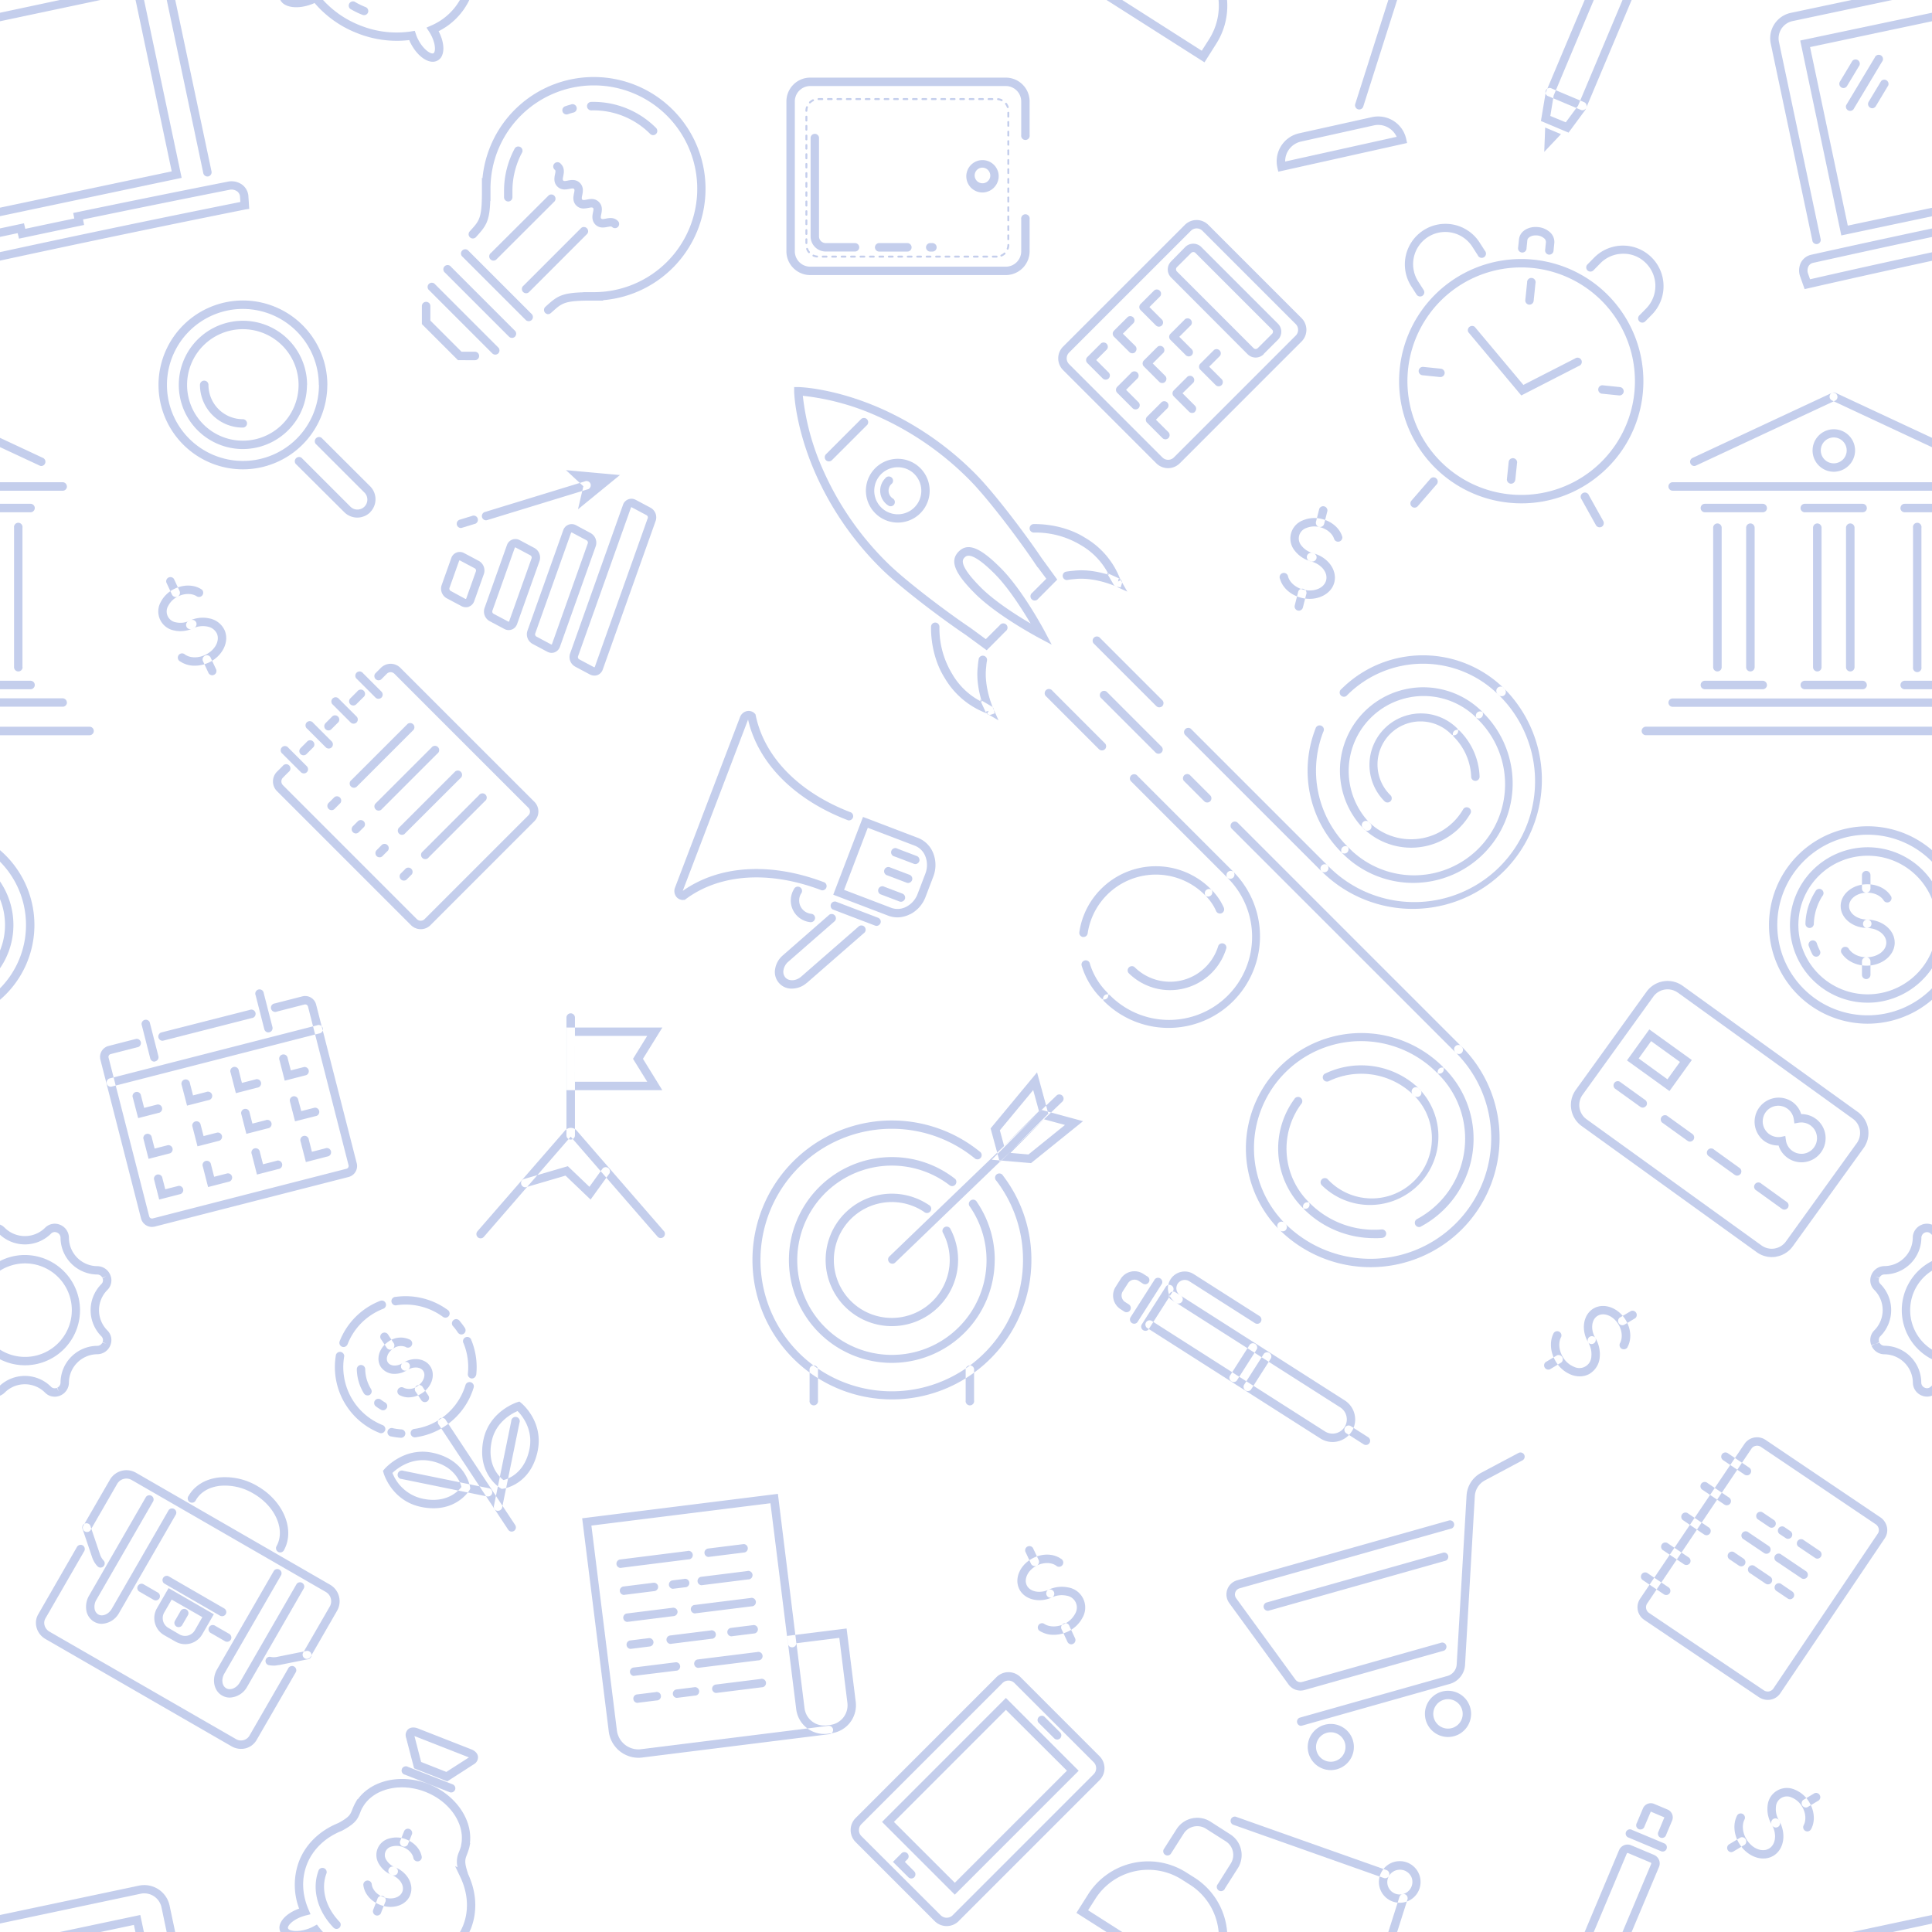 <svg xmlns="http://www.w3.org/2000/svg" viewBox="0 0 909 909"><defs><style>.cls-1{fill:#395bbf;fill-rule:evenodd;opacity:0.3;isolation:isolate;}</style></defs><title>Asset 1</title><g id="Layer_2" data-name="Layer 2"><g id="Layer_1-2" data-name="Layer 1"><path class="cls-1" d="M667.33,557.53a32.3,32.3,0,0,0,0-45.63,2,2,0,0,0-2.79,2.79,28.31,28.31,0,1,1-40,40,2,2,0,0,0-2.8,2.8,32.27,32.27,0,0,0,45.63,0Zm.89-42a2,2,0,0,0,0-2.79,39.23,39.23,0,0,0-45-7.5,2,2,0,0,0,1.74,3.55,35.25,35.25,0,0,1,40.43,6.74,2,2,0,0,0,2.8,0Zm-52.65,52.65a2,2,0,0,0,0-2.8,35.42,35.42,0,0,1-3.42-45.88,2,2,0,1,0-3.18-2.36,39.41,39.41,0,0,0,3.81,51,2,2,0,0,0,1.39.58A2,2,0,0,0,615.57,568.22Zm34.82,14.21a2,2,0,0,0,1.81-2.13,2,2,0,0,0-2.13-1.81,42.75,42.75,0,0,1-33.83-12.4,2,2,0,0,0-2.79,2.8,46.71,46.71,0,0,0,33.07,13.7C647.81,582.59,649.1,582.54,650.39,582.43Zm18.12-5.3a46.83,46.83,0,0,0,11.11-74.41,2,2,0,0,0-2.8,2.79,42.9,42.9,0,0,1-10.17,68.13,2,2,0,0,0,.93,3.72A2.09,2.09,0,0,0,668.51,577.13Zm-63.62,1.66a2,2,0,0,0,0-2.8,50.35,50.35,0,1,1,71.21-71.2,2,2,0,0,0,2.79-2.8,54.3,54.3,0,0,0-76.79,76.8,2,2,0,0,0,1.4.57A2,2,0,0,0,604.89,578.79Zm82.87-.3a60.87,60.87,0,0,0,0-86,2,2,0,1,0-2.8,2.8,56.83,56.83,0,1,1-80.37,80.37,2,2,0,1,0-2.79,2.79,60.86,60.86,0,0,0,86,0ZM546.48,354.06a2,2,0,0,0,0-2.8l-25.81-25.82a2,2,0,0,0-2.8,2.8l25.82,25.82a2,2,0,0,0,1.4.57A2,2,0,0,0,546.48,354.06ZM569.4,377a2,2,0,0,0,0-2.79l-9.64-9.64a2,2,0,0,0-2.79,2.8L566.6,377a2,2,0,0,0,2.8,0ZM687.76,495.33a2,2,0,0,0,0-2.8L582.14,386.92a2,2,0,0,0-2.79,2.79L685,495.33a2,2,0,0,0,2.8,0ZM570.07,457.76A27.85,27.85,0,0,0,577,446.11a2,2,0,0,0-3.79-1.13,23.7,23.7,0,0,1-39.45,10,2,2,0,0,0-2.8,2.8,27.68,27.68,0,0,0,39.09,0Zm4.73-28.11a2,2,0,0,0,1-2.6,27.7,27.7,0,0,0-5.75-8.38,2,2,0,0,0-2.8,2.8,23.41,23.41,0,0,1,4.93,7.18,2,2,0,0,0,1.81,1.18A1.89,1.89,0,0,0,574.8,429.65Zm-63.07,9.54A32.46,32.46,0,0,1,566.79,421a2,2,0,1,0,2.8-2.79,36.45,36.45,0,0,0-51.5,0,36.08,36.08,0,0,0-10.27,20.41,2,2,0,0,0,1.66,2.24,1.46,1.46,0,0,0,.29,0A2,2,0,0,0,511.73,439.19Zm9.16,30.5a2,2,0,0,0,0-2.79,32.45,32.45,0,0,1-8.23-13.9,2,2,0,0,0-3.8,1.1,36.49,36.49,0,0,0,9.23,15.59,2,2,0,0,0,2.8,0ZM580.24,471a43.09,43.09,0,0,0,0-60.87,2,2,0,0,0-2.79,2.8,39.09,39.09,0,1,1-55.28,55.28,2,2,0,0,0-2.8,2.79,43,43,0,0,0,60.87,0ZM519.86,352.52a2,2,0,0,0,0-2.8L495.15,325a2,2,0,1,0-2.79,2.79l24.7,24.71a2,2,0,0,0,2.8,0Zm60.38,60.38a2,2,0,0,0,0-2.8l-45-45a2,2,0,1,0-2.79,2.79l45,45a2,2,0,0,0,1.39.58A2,2,0,0,0,580.24,412.9Zm74-35.91a2,2,0,0,0,0-2.8,20.25,20.25,0,1,1,28.64-28.63,2,2,0,0,0,2.79-2.8A24.2,24.2,0,0,0,651.42,377a2,2,0,0,0,2.79,0Zm40-9.58a2,2,0,0,0,1.9-2.05,32.15,32.15,0,0,0-9.42-21.57,2,2,0,0,0-2.8,2.79,28.2,28.2,0,0,1,8.27,18.93,2,2,0,0,0,2,1.9Zm-7.52,22a32.45,32.45,0,0,0,5.25-6.9,2,2,0,0,0-3.43-1.95,28.79,28.79,0,0,1-4.62,6.05,28.33,28.33,0,0,1-40,0,2,2,0,0,0-2.8,2.8,32.33,32.33,0,0,0,45.64,0Zm-42,.88a2,2,0,0,0,0-2.8,35.25,35.25,0,0,1,49.85-49.85,2,2,0,0,0,2.79-2.79,39.2,39.2,0,0,0-55.44,55.44,2,2,0,0,0,2.8,0ZM698,401.7a46.8,46.8,0,0,0,0-66.17,2,2,0,1,0-2.8,2.79,42.84,42.84,0,1,1-60.58,60.58,2,2,0,1,0-2.8,2.8,46.81,46.81,0,0,0,66.18,0ZM633.92,401a2,2,0,0,0,0-2.79,50.41,50.41,0,0,1-11.31-53.91,2,2,0,1,0-3.68-1.44A54.32,54.32,0,0,0,631.13,401a2,2,0,0,0,1.4.58A1.94,1.94,0,0,0,633.92,401Zm74-74a2,2,0,0,0,0-2.8,54.36,54.36,0,0,0-76.79,0,2,2,0,1,0,2.79,2.8,50.41,50.41,0,0,1,71.21,0,2,2,0,0,0,1.39.57A2,2,0,0,0,707.92,327Zm-.3,82.86a60.77,60.77,0,0,0,0-86,2,2,0,1,0-2.79,2.8A56.83,56.83,0,1,1,624.46,407a2,2,0,0,0-2.79,2.8,60.78,60.78,0,0,0,86,0ZM546.85,332.23a2,2,0,0,0,0-2.8l-29.59-29.59a2,2,0,0,0-2.79,2.8l29.59,29.59a2,2,0,0,0,2.79,0Zm77.61,77.61a2,2,0,0,0,0-2.8l-64.19-64.19a2,2,0,0,0-2.8,2.79l64.2,64.2a2,2,0,0,0,2.79,0ZM391.4,216.52l16.68-16.67a2,2,0,0,0-2.8-2.8l-16.67,16.68a2,2,0,0,0,0,2.79,2,2,0,0,0,2.79,0Zm135.88,56.37c-.12-.22-.28-.6-.5-1.1A38.36,38.36,0,0,0,510.51,253c-6.62-4.18-15.35-6.49-24.09-6.43a2,2,0,0,0,0,4h0a41.08,41.08,0,0,1,22,5.85,33.32,33.32,0,0,1,13.29,14.05c-4.12-1.29-10.43-2.7-16.67-1.92a31.11,31.11,0,0,0-3.7.47,2,2,0,0,0,.69,3.89,26.84,26.84,0,0,1,3.36-.42c9.38-1.19,19.22,3.24,19.32,3.29l5.67,2.58Zm0,0-1.25.73.33-1.37A1.66,1.66,0,0,1,527.28,272.89Zm.52,1.82c.18-.51.4-1.8-1.41-2.62l-5.66-2.56,3.14,5.36a2.24,2.24,0,0,0,2,1.24H526l1.24.29Zm-62.63,59.78-.72,1.24a1.81,1.81,0,0,1-.64-.91Zm1.11,1.75,1.7-.6-.3-1.21v-.13a2.18,2.18,0,0,0-1.23-2l-5.4-3.17,2.6,5.69c.56,1.24,1.34,1.52,2,1.52A2,2,0,0,0,466.28,336.24Zm1-3c-.05-.1-4.47-10-3.28-19.46a26,26,0,0,1,.41-3.22,2,2,0,0,0-3.9-.69,33.14,33.14,0,0,0-.45,3.56c-.79,6.33.62,12.68,1.91,16.82a33.45,33.45,0,0,1-14.09-13.37A41.29,41.29,0,0,1,442,294.91a2,2,0,0,0-1.95-2h0a2,2,0,0,0-2,2c-.09,8.69,2.25,17.47,6.38,24a38.47,38.47,0,0,0,18.88,16.35c.51.22.89.38,1.11.51l5.38,3.15ZM468,270c6.49,6.5,13,16.81,16.89,23.35-6.55-3.85-16.86-10.39-23.35-16.89-10.93-10.93-8.58-13.27-7.7-14.16a2.43,2.43,0,0,1,1.89-.83C457.59,261.48,461.07,263.06,468,270Zm23.84,27.64c-.42-.81-10.56-19.95-21.05-30.43-9.74-9.75-15.47-12-19.74-7.7s-2.05,10,7.69,19.75c10.49,10.48,29.62,20.62,30.43,21.05l5.65,3Zm-71.11-60.37a2,2,0,0,0-.62-2.72,4.59,4.59,0,0,1-.77-.61,4.35,4.35,0,0,1,0-6.14,2,2,0,1,0-2.79-2.79,8.29,8.29,0,0,0,0,11.72,9.21,9.21,0,0,0,1.47,1.17,2,2,0,0,0,2.72-.63Zm9.49-14.21a11.07,11.07,0,1,1-7.81-3.23A11.05,11.05,0,0,1,430.25,223.07ZM433,241.49a15,15,0,1,0-10.6,4.38A15,15,0,0,0,433,241.49Zm40.2,55.44a2,2,0,1,0-2.79-2.79l-6.59,6.58-7.33-5.38c-10.45-7-30.46-22-39.3-30.83a141.85,141.85,0,0,1-29.85-43.2,116,116,0,0,1-9.61-35.09,115.76,115.76,0,0,1,35.09,9.6,142.07,142.07,0,0,1,43.21,29.85c8.84,8.85,23.84,28.85,30.83,39.3l1.35,2,.07-.07,4,5.4-6.65,6.65a2,2,0,1,0,2.8,2.8l9-9.05L490,262.46c-7.17-10.66-22.19-30.65-31.12-39.58a146.18,146.18,0,0,0-44.4-30.68c-21.84-9.61-38.09-10.07-38.77-10.08l-2.06,0,0,2.06c0,.68.47,16.93,10.09,38.76a146,146,0,0,0,30.67,44.4c9,9,29.32,24.25,39.83,31.28l10,7.33ZM286.76,552.06a2,2,0,0,0-3.21-2.31l-6.23,8.64-10.16-9.7-20.84,6.1a2,2,0,0,0,1.11,3.8l18.65-5.47,11.79,11.27ZM227.59,582l40.93-47.21,41,47.21a2,2,0,0,0,3-2.59l-41.19-47.47a3.62,3.62,0,0,0-2.75-1.28h0a3.66,3.66,0,0,0-2.76,1.28L224.6,579.36a2,2,0,0,0,1.49,3.27A2,2,0,0,0,227.59,582Zm42.92-94.61h34l-6.68,10.78,6.69,10.79h-34Zm32,10.78,9.13-14.73H266.55v29.47H311.6Zm-32,36v-55.4a2,2,0,0,0-4,0v55.4a2,2,0,0,0,4,0ZM596.9,757.82l83.36-23.54a2,2,0,0,0-1.08-3.8L595.83,754a2,2,0,0,0,.53,3.87A2,2,0,0,0,596.9,757.82Zm87.75,42.52a6.83,6.83,0,0,1,3.28,4.16,6.92,6.92,0,1,1-8.53-4.78,6.79,6.79,0,0,1,1.89-.26A6.91,6.91,0,0,1,684.65,800.34Zm-.42,16.5a10.9,10.9,0,0,0,7.51-13.42h0a10.86,10.86,0,0,0-13.41-7.5,10.87,10.87,0,0,0-7.5,13.41,10.88,10.88,0,0,0,10.44,7.92A11.2,11.2,0,0,0,684.23,816.84Zm-54.73-.93a6.93,6.93,0,1,1-3.36-.88A6.87,6.87,0,0,1,629.5,815.91Zm-.42,16.5A10.88,10.88,0,0,0,636.59,819h0a10.86,10.86,0,1,0-10.47,13.83A11.2,11.2,0,0,0,629.08,832.41Zm-16.56-20.48,69.54-19.64a9.92,9.92,0,0,0,7.25-9.14l4.58-79.09a9,9,0,0,1,4.75-7.54l17.67-9.42a2,2,0,0,0,.82-2.67,2,2,0,0,0-2.68-.82L696.78,693A13,13,0,0,0,690,703.87L685.37,783a6,6,0,0,1-4.38,5.54l-69.55,19.64A2,2,0,0,0,612,812,2,2,0,0,0,612.52,811.93Zm1.24-16.78,65.64-18.53a2,2,0,0,0-1.07-3.8l-65.65,18.53a3,3,0,0,1-3.19-1.11l-27.92-38.33a3,3,0,0,1,1.59-4.59L683,719.14a2,2,0,0,0-1.08-3.81l-99.84,28.19a6.9,6.9,0,0,0-3.71,10.72l27.92,38.33a6.94,6.94,0,0,0,5.6,2.84A6.63,6.63,0,0,0,613.76,795.15ZM37.65,616.42a26,26,0,0,0-25.94-25.94A25.66,25.66,0,0,0,0,593.31v4.54A22,22,0,1,1,0,635v4.54a25.9,25.9,0,0,0,37.65-23.11ZM11.71,651.29a13.39,13.39,0,0,1,9.55,4,6.31,6.31,0,0,0,4.48,1.85,6.38,6.38,0,0,0,2.52-.51l.22-.09a6.65,6.65,0,0,0,3.95-6.09,13.47,13.47,0,0,1,13.29-13.29,6.63,6.63,0,0,0,6.09-3.94l.09-.23a6.38,6.38,0,0,0-1.35-7,13.48,13.48,0,0,1,0-19.09,6.38,6.38,0,0,0,1.35-7l-.09-.22a6.65,6.65,0,0,0-6.09-3.95,13.46,13.46,0,0,1-13.29-13.29,6.64,6.64,0,0,0-3.93-6.08l-.24-.1a6.38,6.38,0,0,0-7,1.35,13.48,13.48,0,0,1-19.09,0A6.25,6.25,0,0,0,0,576.17v4.77a17.4,17.4,0,0,0,24.06-.57,2.46,2.46,0,0,1,2.68-.49l.2.08a2.69,2.69,0,0,1,1.54,2.51,17.42,17.42,0,0,0,17.18,17.18,2.69,2.69,0,0,1,2.51,1.54l1.82-.77-1.74,1a2.46,2.46,0,0,1-.49,2.68,17.42,17.42,0,0,0,0,24.69,2.46,2.46,0,0,1,.49,2.68l1.82.76-1.9-.56a2.67,2.67,0,0,1-2.51,1.54,17.42,17.42,0,0,0-17.18,17.19,2.67,2.67,0,0,1-1.54,2.5l.77,1.82-1-1.73a2.48,2.48,0,0,1-2.68-.5A17.4,17.4,0,0,0,0,651.89v4.77a6.37,6.37,0,0,0,2.17-1.4A13.38,13.38,0,0,1,11.71,651.29Zm883.07-34.87A25.94,25.94,0,0,0,909,639.53V635a21.93,21.93,0,0,1,0-37.15v-4.53A25.92,25.92,0,0,0,894.78,616.42Zm9.38-40.19-.21.09a6.62,6.62,0,0,0-4,6.09,13.47,13.47,0,0,1-13.29,13.29,6.65,6.65,0,0,0-6.09,3.95l-.09.22a6.37,6.37,0,0,0,1.34,7,13.46,13.46,0,0,1,0,19.09,6.38,6.38,0,0,0-1.34,7l1.82-.76-1.73,1a6.62,6.62,0,0,0,6.09,4A13.49,13.49,0,0,1,900,650.42a6.63,6.63,0,0,0,3.94,6.09l.23.09a6.37,6.37,0,0,0,4.83.06v-4.77c-.21.19-.43.37-.63.57a2.46,2.46,0,0,1-2.64.51l-.25-.1a2.66,2.66,0,0,1-1.53-2.51,17.42,17.42,0,0,0-17.19-17.18,2.65,2.65,0,0,1-2.5-1.54l-1.82.77,1.73-1a2.48,2.48,0,0,1,.49-2.68,17.42,17.42,0,0,0,0-24.69,2.47,2.47,0,0,1-.49-2.68l-1.82-.76,1.91.56a2.67,2.67,0,0,1,2.5-1.54A17.42,17.42,0,0,0,904,582.47,2.67,2.67,0,0,1,905.5,580l.18-.08a2.48,2.48,0,0,1,2.69.49c.2.2.42.38.63.57v-4.77A6.49,6.49,0,0,0,904.16,576.23ZM838,534.89a7.38,7.38,0,1,1-2.52-14.55,7.38,7.38,0,0,1,8.49,6.25l.29,2,2-.37a7.38,7.38,0,1,1,2.52,14.55,7.4,7.4,0,0,1-5.51-1.3,7.28,7.28,0,0,1-3-5l-.29-2Zm11.43,11.82a11.34,11.34,0,0,0,4.81-20.39,11.57,11.57,0,0,0-6.78-2.14,11.11,11.11,0,0,0-4.17-5.75,11.34,11.34,0,0,0-13.25,18.4,11.43,11.43,0,0,0,6.77,2.13,11.33,11.33,0,0,0,10.78,7.9A11.51,11.51,0,0,0,849.46,546.71Zm-72.58-56.86,13.57,9.78-5.89,8.18L771,498ZM796,498.73l-20-14.4-10.51,14.59,20,14.41Zm45.16,69.58a2,2,0,0,0-.45-2.76l-12-8.64a2,2,0,1,0-2.31,3.21l12,8.64a2,2,0,0,0,1.15.37A2,2,0,0,0,841.13,568.31Zm-22.22-16a2,2,0,0,0-.44-2.76l-12-8.63a2,2,0,1,0-2.31,3.2l12,8.64a2,2,0,0,0,1.16.37A2,2,0,0,0,818.91,552.3Zm-22.2-16a2,2,0,0,0-.45-2.76l-12-8.64a2,2,0,0,0-2.31,3.21l12,8.63a2,2,0,0,0,1.15.38A2,2,0,0,0,796.71,536.3Zm-22.22-16a2,2,0,0,0-.45-2.76l-12-8.64a2,2,0,0,0-2.31,3.21l12,8.64a2,2,0,0,0,1.16.37A2,2,0,0,0,774.49,520.29ZM789.39,467l82.35,59.36a8.22,8.22,0,0,1,1.87,11.49l-33.3,46.2A8.22,8.22,0,0,1,828.82,586L746.46,526.6a8.24,8.24,0,0,1-1.86-11.5l33.29-46.2a8.25,8.25,0,0,1,11.5-1.87Zm46.2,124.27a12.14,12.14,0,0,0,7.93-4.91l33.3-46.2a12.21,12.21,0,0,0-2.76-17L791.7,463.83a12.2,12.2,0,0,0-17,2.76l-33.3,46.2a12.19,12.19,0,0,0,2.76,17l82.36,59.35a12,12,0,0,0,7.1,2.31A13.43,13.43,0,0,0,835.59,591.3ZM425.74,423a2,2,0,0,0-1.14-2.55l-9-3.42a2,2,0,0,0-1.41,3.7l9,3.41a1.93,1.93,0,0,0,.7.13A2,2,0,0,0,425.74,423Zm3.37-8.85a2,2,0,0,0-1.14-2.55l-9-3.41a2,2,0,1,0-1.41,3.69l9,3.42a2.22,2.22,0,0,0,.71.13A2,2,0,0,0,429.11,414.12Zm3.38-8.84a2,2,0,0,0-1.14-2.55l-9-3.42A2,2,0,1,0,421,403l9,3.42a1.93,1.93,0,0,0,.7.13A2,2,0,0,0,432.49,405.28Zm-49,26.79a2,2,0,0,0-1.78-2.16,6.3,6.3,0,0,1-4.82-9.49,2,2,0,1,0-3.4-2,10.26,10.26,0,0,0,7.85,15.44h.19A2,2,0,0,0,383.47,432.07Zm30.78,2.25a2,2,0,0,0-1.14-2.55l-19.88-7.59a2,2,0,0,0-1.41,3.7l19.88,7.58a1.94,1.94,0,0,0,.71.13A2,2,0,0,0,414.25,434.32Zm-34.67,28.12,26.8-23.39a2,2,0,1,0-2.6-3L377,459.46c-2.46,2.15-5.83,2.34-7.51.41a4.1,4.1,0,0,1-.86-3.42,6.7,6.7,0,0,1,2.29-4l21.87-19.09a2,2,0,0,0-2.59-3L368.3,449.52a10.62,10.62,0,0,0-3.59,6.31,7.81,7.81,0,0,0,7.93,9.31A10.65,10.65,0,0,0,379.58,462.44Zm-58.06-39.07.6,0,.49-.36c16.15-12,39.43-13.5,63.88-4.18a2,2,0,0,0,1.41-3.69c-25.24-9.62-49.43-8.17-66.63,3.95a.93.93,0,0,1,0-.13l30.6-80.23a.53.53,0,0,1,.08-.15c4.74,20.51,21.82,37.71,47.05,47.34a2,2,0,0,0,1.4-3.69c-24.42-9.32-40.76-25.95-44.84-45.62l-.16-.62-.43-.43a4,4,0,0,0-3.63-1,4.43,4.43,0,0,0-3.17,2.79l-30.59,80.22a4.42,4.42,0,0,0,.5,4.19,4,4,0,0,0,3.22,1.66Zm86.75-33.94,22.14,8.44a8.71,8.71,0,0,1,5,5.14,11.26,11.26,0,0,1-.07,8.06l-3.61,9.45a11.19,11.19,0,0,1-5.31,6.06,8.71,8.71,0,0,1-7.16.5l-22.14-8.44Zm20,40.67a15.19,15.19,0,0,0,7.19-8.17l3.61-9.45a15.2,15.2,0,0,0,.07-10.89,12.63,12.63,0,0,0-7.29-7.41l-24-9.16-1.83-.67-14,36.57,25.83,9.86a12.31,12.31,0,0,0,4.38.81A13.12,13.12,0,0,0,428.24,430.1ZM746.37,50.65a2,2,0,0,0-1.06-2.59l-15.13-6.37a2,2,0,1,0-1.53,3.64l15.13,6.37a1.89,1.89,0,0,0,.76.16A2,2,0,0,0,746.37,50.65ZM734.44,63.12,727,60l-.44,11.46ZM725,56.93l13,5.47,7.89-10.68L767.68,0h-4.29L742.46,49.75l-5.77,7.8-7.27-3L731,44.92,749.87,0h-4.29L727.23,43.6Zm58.83,806.55,2.89-6.88a4,4,0,0,0-2.12-5.21l-6.38-2.68a4,4,0,0,0-5.21,2.13l-2.89,6.87a2,2,0,1,0,3.64,1.53l2.93-6.88,6.39,2.71L780.21,862a2,2,0,0,0,1,2.58,1.9,1.9,0,0,0,.77.16A2,2,0,0,0,783.85,863.48Zm.27,6.43a2,2,0,0,0-1-2.58L767.94,861a2,2,0,1,0-1.53,3.64L781.54,871a2.06,2.06,0,0,0,.76.15A2,2,0,0,0,784.12,869.91Zm-3.56,5.18a4.35,4.35,0,0,0-2.35-2.38l-10.73-4.51a4.35,4.35,0,0,0-5.71,2.33L745.58,909h4.29l15.54-36.94a.46.46,0,0,1,.54-.22l10.73,4.52a.47.47,0,0,1,.22.54L763.39,909h4.29l12.86-30.57A4.35,4.35,0,0,0,780.56,875.09ZM234.43,166.28a2,2,0,0,0,0-2.8l-30.07-30.07a2,2,0,0,0-2.79,2.8l30.06,30.07a2,2,0,0,0,2.8,0Zm7.86-7.87a2,2,0,0,0,0-2.79l-30.07-30.07a2,2,0,1,0-2.79,2.79l30.07,30.07a2,2,0,0,0,2.79,0Zm7.87-7.86a2,2,0,0,0,0-2.8l-30.07-30.07a2,2,0,0,0-2.8,2.8l30.07,30.07a2,2,0,0,0,2.8,0Zm40.58-43.78a2,2,0,0,0,0-2.79c-1.87-1.87-4.17-1.42-5.7-1.12-1.36.26-1.81.29-2.14,0s-.3-.78,0-2.14c.3-1.53.75-3.83-1.12-5.7s-4.16-1.41-5.69-1.11c-1.34.26-1.81.29-2.13,0s-.3-.8,0-2.14c.3-1.52.75-3.83-1.11-5.69s-4.17-1.42-5.69-1.12c-1.35.27-1.82.3-2.14,0s-.29-.79,0-2.13c.3-1.52.75-3.83-1.11-5.69a2,2,0,1,0-2.8,2.79c.33.33.3.8,0,2.13-.3,1.53-.75,3.83,1.12,5.7s4.16,1.41,5.69,1.11c1.34-.26,1.81-.29,2.13,0s.3.8,0,2.14c-.3,1.52-.76,3.82,1.11,5.69s4.17,1.42,5.69,1.12c1.35-.27,1.82-.3,2.14,0s.3.77,0,2.14-.74,3.83,1.13,5.69,4.17,1.42,5.69,1.12c1.37-.26,1.81-.29,2.14,0a2,2,0,0,0,2.8,0Zm-41.57,30.38L276.31,110a2,2,0,0,0-2.8-2.8l-27.13,27.14a2,2,0,1,0,2.79,2.79ZM233.81,121.8,261,94.66a2,2,0,0,0-2.79-2.79L231,119a2,2,0,1,0,2.79,2.8Zm-10.38,47.68a2,2,0,0,0,0-4h0l-6.29,0-14.65-14.65,0-6.82a2,2,0,0,0-2-2,2,2,0,0,0-2,2l0,8.46,17,17ZM241.1,92.81V90a38.14,38.14,0,0,1,4.63-18.4,2,2,0,0,0-3.47-1.89A42,42,0,0,0,237.15,90V92.8a2,2,0,0,0,2,2h0A2,2,0,0,0,241.1,92.81Zm26.12-39.07c.79-.28,1.41-.47,2.38-.75a2,2,0,1,0-1.1-3.79c-1.05.3-1.74.5-2.61.81a2,2,0,0,0-1.2,2.53,2,2,0,0,0,1.86,1.31A2.24,2.24,0,0,0,267.22,53.74ZM308.69,63a2,2,0,0,0,0-2.79,41.65,41.65,0,0,0-30.54-12.27,2,2,0,1,0,.08,4A37.58,37.58,0,0,1,305.9,63a1.94,1.94,0,0,0,1.39.58A2,2,0,0,0,308.69,63Zm-49.55,84.32.85-.75c4.57-4.1,5.79-5.21,19.08-5.13l4.8,0-.19-.2A52.59,52.59,0,1,0,227,83.9l-.26-.3,0,5.5c.07,13.28-1,14.51-5.13,19.08l-.75.85a2,2,0,0,0,3,2.62l.74-.83c4.13-4.61,5.74-6.88,6.07-16.35l.1.12,0-5.51a48.64,48.64,0,1,1,48.64,48.38h-.27l-4.8,0,.07.07c-10,.28-12.29,1.87-17,6.09l-.83.75a2,2,0,0,0,1.31,3.45A1.92,1.92,0,0,0,259.14,147.29Zm171,735.93a2,2,0,0,0,0-2.79L425.73,876l1.39-1.4a2,2,0,0,0-2.79-2.8l-4.19,4.2,7.25,7.24a1.94,1.94,0,0,0,1.39.58A2,2,0,0,0,430.18,883.22Zm68.65-65.37a2,2,0,0,0,0-2.79l-7.45-7.45a2,2,0,0,0-2.79,2.79l7.45,7.45a2,2,0,0,0,1.4.58A1.94,1.94,0,0,0,498.83,817.85Zm-25.51-13.4L502,833.1l-52.75,52.74L420.58,857.2Zm34.23,28.65-34.23-34.24L415,857.2l34.23,34.23Zm-102.2,30.78a4,4,0,0,1,0-5.68l66.34-66.34a4,4,0,0,1,5.68,0l37.22,37.21a4,4,0,0,1,0,5.69L448.25,901.1a4,4,0,0,1-5.68,0Zm45.69,40,66.34-66.34a8,8,0,0,0,0-11.27l-37.21-37.22a8,8,0,0,0-11.28,0L402.55,855.4a8,8,0,0,0,0,11.27l37.22,37.22a8,8,0,0,0,11.27,0ZM572.25,20.57A33.27,33.27,0,0,0,577.33,0h-4a29.4,29.4,0,0,1-4.45,18.45l-3.46,5.42L528,0h-7.36l46.07,29.33Zm81.31,39.71a9.45,9.45,0,0,1,3.56,4.09L604.66,76a9.55,9.55,0,0,1,7.47-9.4L646.38,59a9.21,9.21,0,0,1,2.08-.23A9.44,9.44,0,0,1,653.56,60.28Zm8.48,7-.43-1.93a13.5,13.5,0,0,0-16.09-10.24l-34.25,7.6A13.5,13.5,0,0,0,601,78.85l.43,1.93ZM638.91,51.42a1.8,1.8,0,0,0,.6.1,2,2,0,0,0,1.89-1.38L657.35,0H653.2L637.63,48.94A2,2,0,0,0,638.91,51.42ZM576.29,888.56l6.1-9.57a11.55,11.55,0,0,0-3.54-15.93l-9.35-6a11.56,11.56,0,0,0-15.93,3.54l-6.1,9.58a2,2,0,0,0,3.34,2.12l6.1-9.58a7.5,7.5,0,0,1,4.75-3.33,7.57,7.57,0,0,1,5.72,1l9.35,5.95a7.59,7.59,0,0,1,2.32,10.48L573,886.44a2,2,0,1,0,3.33,2.12ZM562,883.42,558.17,881A33.45,33.45,0,0,0,512,891.23L506.45,900l14.16,9H528l-16.06-10.23,3.45-5.42a29.48,29.48,0,0,1,40.69-9l3.83,2.44A29.43,29.43,0,0,1,573.37,909h4A33.39,33.39,0,0,0,562,883.42Zm98.92,7.8a2,2,0,0,0-2.49,1.29L653.2,909h4.15l4.86-15.29A2,2,0,0,0,660.93,891.22Zm3.49-7a5.94,5.94,0,0,1-9,6.21,5.77,5.77,0,0,1-1.78-8,5.91,5.91,0,0,1,3.72-2.59,6.46,6.46,0,0,1,1.3-.14A5.86,5.86,0,0,1,664.42,884.2ZM660.76,895a9.79,9.79,0,1,0-10.43-14.81,9.73,9.73,0,0,0,3,13.53,9.83,9.83,0,0,0,5.25,1.52A10.18,10.18,0,0,0,660.76,895Zm-7.18-12.61a2,2,0,0,0-1.2-2.52l-71-25.13a2,2,0,0,0-1.32,3.73l71,25.13a2.17,2.17,0,0,0,.66.11A2,2,0,0,0,653.58,882.43Zm77.34-764.34.38-3.74a6.11,6.11,0,0,0-2.16-5.14,9.65,9.65,0,0,0-5.46-2.32c-4.67-.48-8.61,2-9,5.75l-.39,3.74a2,2,0,1,0,3.94.4l.38-3.73c.13-1.27,2.07-2.49,4.65-2.23a5.74,5.74,0,0,1,3.22,1.32,2.27,2.27,0,0,1,.88,1.81l-.38,3.73a2,2,0,0,0,1.76,2.17H729A2,2,0,0,0,730.92,118.09ZM667.06,238.15l9.08-10.49a2,2,0,0,0-3-2.58l-9.08,10.49a2,2,0,0,0,.2,2.79,2,2,0,0,0,1.3.48A2,2,0,0,0,667.06,238.15Zm86.51,9.71a2,2,0,0,0,.77-2.69l-6.76-12.12a2,2,0,1,0-3.45,1.92l6.75,12.12a2,2,0,0,0,1.73,1A1.94,1.94,0,0,0,753.57,247.86ZM669.23,139.19a2,2,0,0,0,.6-2.73l-2.49-3.9a15.13,15.13,0,1,1,25.48-16.32l2.5,3.89a2,2,0,1,0,3.33-2.13l-2.5-3.9A19.09,19.09,0,1,0,664,134.7l2.49,3.89a2,2,0,0,0,2.73.6Zm104.87,12,3.25-3.3a19.09,19.09,0,0,0-27.22-26.77l-3.24,3.3a2,2,0,0,0,0,2.79,2,2,0,0,0,2.8,0l3.24-3.3a15,15,0,0,1,10.67-4.52,14.68,14.68,0,0,1,10.73,4.34,15.16,15.16,0,0,1,.18,21.41l-3.24,3.29a2,2,0,0,0,1.41,3.37A2,2,0,0,0,774.1,151.19Zm-31.27,21a2,2,0,1,0-1.8-3.51l-24.28,12.42-22.88-27.31a2,2,0,0,0-3,2.53l24.9,29.74Zm21.11,12.1a2,2,0,0,0-1.77-2.17l-8.29-.86a2,2,0,0,0-.4,3.94l8.29.85h.2A2,2,0,0,0,763.94,184.31Zm-51,41.5.86-8.29a2,2,0,0,0-3.94-.41L709,225.4a2,2,0,0,0,1.76,2.17H711A2,2,0,0,0,712.91,225.81ZM679.7,175.64a2,2,0,0,0-1.76-2.17l-8.29-.85a2,2,0,0,0-2.17,1.76,2,2,0,0,0,1.76,2.17l8.29.85h.21A2,2,0,0,0,679.7,175.64Zm41.88-34.07.85-8.29a2,2,0,1,0-3.93-.4l-.85,8.29a2,2,0,0,0,1.76,2.17h.21A2,2,0,0,0,721.58,141.57Zm-.4-15.47a53.52,53.52,0,1,1-5.57-.28A54.82,54.82,0,0,1,721.18,126.1ZM752,223.93a57.16,57.16,0,0,0,20.91-38.71l-2-.2,2,.2a57.47,57.47,0,1,0-63.06,51.29,57.69,57.69,0,0,0,6,.31A57,57,0,0,0,752,223.93Zm-560.79,190,2.53-2.53a2,2,0,0,0-2.79-2.8l-2.54,2.54a2,2,0,0,0,2.8,2.79ZM180,402.74l2.53-2.53a2,2,0,0,0-2.79-2.79L177.2,400a2,2,0,0,0,0,2.79,2,2,0,0,0,2.79,0ZM168.8,391.55l2.54-2.53a2,2,0,0,0-2.8-2.79L166,388.76a2,2,0,0,0,1.4,3.37A1.94,1.94,0,0,0,168.8,391.55Zm-11.18-11.18,2.53-2.53a2,2,0,0,0-2.79-2.8l-2.54,2.53a2,2,0,1,0,2.8,2.8Zm44.09,23,26.46-26.47a2,2,0,1,0-2.79-2.79L198.92,400.6a2,2,0,1,0,2.79,2.8Zm-11.19-11.19L217,365.75a2,2,0,0,0-2.8-2.8l-26.46,26.46a2,2,0,0,0,0,2.8,2,2,0,0,0,1.4.58A1.94,1.94,0,0,0,190.52,392.21ZM179.34,381l26.46-26.46a2,2,0,1,0-2.79-2.79l-26.47,26.46a2,2,0,0,0,2.8,2.79Zm-11.19-11.19,26.46-26.46a2,2,0,0,0-2.79-2.79L165.36,367a2,2,0,1,0,2.79,2.79Zm11.32-41.6a2,2,0,0,0,0-2.8l-8.69-8.69a2,2,0,1,0-2.8,2.8l8.69,8.69a2,2,0,0,0,2.8,0Zm-11.7,11.7a2,2,0,0,0,0-2.79l-8.7-8.69a2,2,0,0,0-2.79,2.79l8.69,8.69a2,2,0,0,0,2.8,0Zm-11.71,11.7a2,2,0,0,0,0-2.79l-8.69-8.69a2,2,0,1,0-2.79,2.79l8.69,8.69a2,2,0,0,0,2.79,0Zm-11.7,11.71a2,2,0,0,0,0-2.8l-8.69-8.69a2,2,0,1,0-2.79,2.8l8.69,8.69a2,2,0,0,0,2.79,0Zm23.25-31.95,3.32-3.31a2,2,0,1,0-2.79-2.8l-3.32,3.32a2,2,0,0,0,0,2.79,2,2,0,0,0,2.79,0Zm-11.7,11.71,3.32-3.32a2,2,0,0,0-2.8-2.8l-3.31,3.32a2,2,0,0,0,1.39,3.38A2,2,0,0,0,155.91,343.1Zm-11.7,11.7,3.32-3.32a2,2,0,0,0-2.8-2.79L141.41,352a2,2,0,0,0,0,2.79,2,2,0,0,0,2.8,0Zm58.33,80.49,48.88-48.89a6.47,6.47,0,0,0,0-9.14L188.36,314.2a6.47,6.47,0,0,0-9.14,0l-2.7,2.7a2,2,0,0,0,2.8,2.79L182,317a2.52,2.52,0,0,1,3.56,0l63.05,63.06a2.46,2.46,0,0,1,.74,1.77,2.5,2.5,0,0,1-.74,1.78l-48.88,48.88a2.57,2.57,0,0,1-3.55,0l-63.06-63.06a2.51,2.51,0,0,1,0-3.55l2.69-2.7a2,2,0,1,0-2.79-2.79l-2.7,2.69a6.48,6.48,0,0,0,0,9.15l63.06,63.06a6.48,6.48,0,0,0,9.15,0Zm630.2,294.88a2,2,0,0,0-.53-2.74L822.68,721a2,2,0,1,0-2.21,3.28l9.53,6.42a2,2,0,0,0,1.1.34A2,2,0,0,0,832.74,730.17ZM850.27,742a2,2,0,0,0-.54-2.74l-11.53-7.78a2,2,0,1,0-2.21,3.28l11.54,7.77a1.93,1.93,0,0,0,1.1.34A2,2,0,0,0,850.27,742Zm-16.8,2.57a2,2,0,0,0-.53-2.74L825.77,737a2,2,0,1,0-2.21,3.27l7.17,4.84a2,2,0,0,0,2.74-.54Zm10.36,7a2,2,0,0,0-.54-2.74l-5-3.41a2,2,0,1,0-2.21,3.28l5.06,3.41a1.93,1.93,0,0,0,1.1.34A2,2,0,0,0,843.83,751.54ZM820.9,736.09a2,2,0,0,0-.53-2.74l-4.13-2.78a2,2,0,1,0-2.21,3.27l4.13,2.79a2,2,0,0,0,1.1.34A2,2,0,0,0,820.9,736.09Zm35.81-3.65a2,2,0,0,0-.54-2.75l-7.9-5.33a2,2,0,0,0-2.21,3.28L854,733a1.93,1.93,0,0,0,1.1.34A2,2,0,0,0,856.71,732.44Zm-13.79-9.3a2,2,0,0,0-.54-2.74l-2.54-1.72a2,2,0,1,0-2.21,3.28l2.55,1.71a1.93,1.93,0,0,0,1.1.34A2,2,0,0,0,842.92,723.14Zm-7.74-5.21a2,2,0,0,0-.53-2.75l-5.53-3.72a2,2,0,0,0-2.21,3.27l5.53,3.73a2,2,0,0,0,1.1.34A2,2,0,0,0,835.18,717.93Zm-49.59,31.65a2,2,0,0,0-.54-2.74L774.91,740a2,2,0,0,0-2.21,3.28l10.14,6.83a2,2,0,0,0,1.11.34A2,2,0,0,0,785.59,749.58Zm9.48-14.08a2,2,0,0,0-.53-2.74l-10.14-6.84a2,2,0,0,0-2.21,3.28L792.33,736a2,2,0,0,0,2.74-.53Zm9.49-14.08a2,2,0,0,0-.53-2.74l-10.14-6.84a2,2,0,0,0-2.21,3.28L801.82,722a2,2,0,0,0,1.1.33A2,2,0,0,0,804.56,721.42Zm9.52-14.06a2,2,0,0,0-.53-2.74l-10.14-6.84a2,2,0,1,0-2.21,3.28l10.14,6.84a2,2,0,0,0,1.1.33A2,2,0,0,0,814.08,707.36Zm9.49-14.08a2,2,0,0,0-.53-2.74L812.9,683.7a2,2,0,0,0-2.74.54,2,2,0,0,0,.53,2.74l10.14,6.84a2,2,0,0,0,1.1.33A2,2,0,0,0,823.57,693.28Zm.54-11.77a3.22,3.22,0,0,1,4.48-.7l53.88,36.32a3.48,3.48,0,0,1,1.46,2.11,3,3,0,0,1-.42,2.31l-49.21,73a3.22,3.22,0,0,1-4.48.7l-53.88-36.32a3.22,3.22,0,0,1-1-4.42l2.82-4.18Zm13.46,115.25,49.21-73a6.86,6.86,0,0,0,1-5.35,7.34,7.34,0,0,0-3.11-4.54L830.8,677.54a7.16,7.16,0,0,0-10,1.76l-49.21,73a7.16,7.16,0,0,0,2.1,9.9l53.88,36.32a7.43,7.43,0,0,0,4.15,1.27A7,7,0,0,0,837.57,796.76ZM531.73,616.45a2,2,0,0,0-.6-2.73l-1.76-1.12a3.65,3.65,0,0,1-1.12-5l2.46-3.85a3.65,3.65,0,0,1,5-1.12l1.76,1.13a2,2,0,1,0,2.13-3.33l-1.76-1.13a7.64,7.64,0,0,0-10.5,2.32l-2.45,3.85a7.61,7.61,0,0,0,2.32,10.49l1.76,1.13a2,2,0,0,0,2.46-.27A1.84,1.84,0,0,0,531.73,616.45Zm61.47,5.48a2,2,0,0,0-.6-2.73l-30.94-19.72a7.9,7.9,0,1,0-8.5,13.32,2,2,0,1,0,2.13-3.33,4,4,0,0,1-1.21-5.46,4,4,0,0,1,5.46-1.2l30.93,19.73a2,2,0,0,0,2.46-.27A1.84,1.84,0,0,0,593.2,621.93Zm-4.54,31.75L598,639.05a2,2,0,0,0-3.33-2.13l-9.33,14.63a2,2,0,0,0,3.07,2.46A2.16,2.16,0,0,0,588.66,653.68ZM582,649.42l9.33-14.62a2,2,0,0,0-3.33-2.13l-9.33,14.63a2,2,0,0,0,3.06,2.46A1.84,1.84,0,0,0,582,649.42Zm-41.51-24.09,11.49-18a2,2,0,0,0-3.33-2.13l-11.49,18a2,2,0,0,0,3.06,2.47A2.24,2.24,0,0,0,540.48,625.33ZM535.2,622l11.49-18a2,2,0,0,0-3.33-2.13l-11.49,18a2,2,0,0,0,3.06,2.46A2.24,2.24,0,0,0,535.2,622Zm109.14,56.95a2,2,0,0,0-.6-2.73l-8.4-5.36a2,2,0,0,0-2.13,3.33l8.4,5.36a2,2,0,0,0,2.46-.27A2.16,2.16,0,0,0,644.34,678.91Zm-8.4-5.36a10.67,10.67,0,0,0-3.25-14.71l-79.87-51a2,2,0,0,0-2.13,3.34l79.88,50.94a6.7,6.7,0,0,1-7.21,11.3l-81.64-52.08a2,2,0,0,0-2.13,3.33l81.65,52.08a10.66,10.66,0,0,0,13.24-1.43A10.31,10.31,0,0,0,635.94,673.55ZM44.13,343.92a2,2,0,0,0-2-2H0v4H42.16A2,2,0,0,0,44.13,343.92ZM19.46,219.26a2,2,0,0,0,.84-3.77L0,206v4.36l18.63,8.69A1.9,1.9,0,0,0,19.46,219.26Zm12,111.3a2,2,0,0,0-2-2H0v3.95H29.53A2,2,0,0,0,31.5,330.56Zm0-101.68a2,2,0,0,0-2-2H0v4H29.53A2,2,0,0,0,31.5,228.88ZM16.36,322.29a2,2,0,0,0-2-2H0v4H14.38A2,2,0,0,0,16.36,322.29Zm0-83.26a2,2,0,0,0-2-2H0v4H14.38A2,2,0,0,0,16.36,239Zm-5.79,74.88V248.28a2,2,0,1,0-3.95,0v65.63a2,2,0,1,0,4,0Zm761.83,30a2,2,0,0,0,2,2H909v-4H774.38A2,2,0,0,0,772.4,343.92Zm96.46-132a6.09,6.09,0,1,1-6.09-6.09A6.1,6.1,0,0,1,868.86,211.89Zm3.95,0a10,10,0,1,0-10,10.05A10.06,10.06,0,0,0,872.81,211.89ZM861,185.79a2,2,0,0,0,.95,2.63l47.07,22V206l-45.4-21.19A2,2,0,0,0,861,185.79Zm-63.07,33.28,65.69-30.65a2,2,0,0,0-1.67-3.59l-65.69,30.66a2,2,0,0,0,.84,3.77A1.93,1.93,0,0,0,797.91,219.07ZM785,330.56a2,2,0,0,0,2,2H909v-3.95H787A2,2,0,0,0,785,330.56Zm0-101.68a2,2,0,0,0,2,2H909v-4H787A2,2,0,0,0,785,228.88Zm109.14,93.41a2,2,0,0,0,2,2H909v-4H896.15A2,2,0,0,0,894.17,322.29Zm0-83.26a2,2,0,0,0,2,2H909v-4H896.15A2,2,0,0,0,894.17,239Zm9.89,74.88V248.28a2,2,0,1,0-3.95,0v65.63a2,2,0,1,0,3.95,0Zm-25.7,8.38a2,2,0,0,0-2-2H849.15a2,2,0,0,0,0,4h27.24A2,2,0,0,0,878.36,322.29Zm0-83.26a2,2,0,0,0-2-2H849.15a2,2,0,0,0,0,4h27.24A2,2,0,0,0,878.36,239Zm-5.78,74.88V248.28a2,2,0,0,0-4,0v65.63a2,2,0,0,0,4,0Zm-15.51,0V248.28a2,2,0,0,0-4,0v65.63a2,2,0,0,0,4,0Zm-25.71,8.38a2,2,0,0,0-2-2H802.15a2,2,0,0,0,0,4h27.24A2,2,0,0,0,831.36,322.29Zm0-83.26a2,2,0,0,0-2-2H802.15a2,2,0,0,0,0,4h27.24A2,2,0,0,0,831.36,239Zm-5.78,74.88V248.28a2,2,0,1,0-4,0v65.63a2,2,0,1,0,4,0Zm-15.51,0V248.28a2,2,0,1,0-4,0v65.63a2,2,0,1,0,4,0ZM174.15,241a8.64,8.64,0,0,0,0-12.2L151.29,206a2,2,0,0,0-2.79,2.8l22.86,22.85a4.68,4.68,0,1,1-6.62,6.61l-22.85-22.85a2,2,0,0,0-2.8,2.79L162,241a8.64,8.64,0,0,0,12.2,0Zm-57.92-41.77a2,2,0,0,0-2-2,16.16,16.16,0,0,1-16.15-16.14,2,2,0,1,0-4,0,20.11,20.11,0,0,0,20.1,20.09A2,2,0,0,0,116.23,199.25Zm24.25-18.12a26.23,26.23,0,1,1-26.22-26.23A26.25,26.25,0,0,1,140.48,181.13Zm4,0a30.18,30.18,0,1,0-30.17,30.17A30.21,30.21,0,0,0,144.43,181.13Zm5.59,0a35.76,35.76,0,1,1-35.76-35.76A35.8,35.8,0,0,1,150,181.13Zm3.95,0a39.72,39.72,0,1,0-39.71,39.71A39.77,39.77,0,0,0,154,181.13ZM52.53,511.24l97.63-25a2,2,0,1,0-1-3.83l-97.63,25A2,2,0,0,0,52,511.3,2.12,2.12,0,0,0,52.53,511.24Zm22.54,12.25a2,2,0,0,0-1-3.83l-6.25,1.6-1.47-5.74a2,2,0,1,0-3.83,1L65,526.07Zm23-5.88a2,2,0,1,0-1-3.83l-6.25,1.6-1.47-5.74a2,2,0,1,0-3.83,1L88,520.19Zm23-5.88a2,2,0,1,0-1-3.83l-6.25,1.6-1.47-5.74a2,2,0,1,0-3.82,1l2.45,9.57Zm23-5.88a2,2,0,0,0-1-3.83l-6.25,1.6-1.47-5.74a2,2,0,1,0-3.83,1l2.45,9.57ZM80,542.63a2,2,0,0,0-1-3.83l-6.25,1.6-1.47-5.74a2,2,0,0,0-3.83,1l2.45,9.57Zm23-5.87a2,2,0,0,0,1.42-2.41,2,2,0,0,0-2.4-1.42l-6.25,1.59-1.47-5.74a2,2,0,0,0-3.83,1l2.45,9.57Zm23-5.88a2,2,0,1,0-1-3.83l-6.25,1.6-1.47-5.75a2,2,0,0,0-3.82,1l2.45,9.57Zm23-5.88a2,2,0,0,0-1-3.83l-6.25,1.6L140.19,517a2,2,0,0,0-3.83,1l2.45,9.58Zm-64,36.78a2,2,0,0,0-1-3.83l-6.25,1.6-1.47-5.75a2,2,0,0,0-3.83,1l2.45,9.58Zm23-5.88a2,2,0,0,0-1-3.83l-6.25,1.6-1.47-5.74a2,2,0,1,0-3.83,1l2.45,9.57Zm23-5.88a2,2,0,1,0-1-3.83l-6.25,1.6-1.47-5.74a2,2,0,1,0-3.82,1l2.44,9.57Zm23-5.88a2,2,0,1,0-1-3.83l-6.25,1.6-1.46-5.74a2,2,0,1,0-3.83,1l2.45,9.57Zm-27.24-58.47a2,2,0,0,0,1.43-2.41l-4.09-15.95a2,2,0,1,0-3.82,1l4.08,15.95a2,2,0,0,0,1.91,1.49A2.05,2.05,0,0,0,126.55,485.67ZM73.11,499.34a2,2,0,0,0,1.42-2.4L70.45,481a2,2,0,0,0-3.83,1l4.08,16a2,2,0,0,0,1.92,1.49A1.71,1.71,0,0,0,73.11,499.34Zm3.72-9.73L118.45,479a2,2,0,1,0-1-3.82L75.85,485.78a2,2,0,0,0,.49,3.89A2.12,2.12,0,0,0,76.83,489.61Zm-4,87.49L164,553.77a5.32,5.32,0,0,0,3.84-6.48l-19.11-74.66a5.32,5.32,0,0,0-6.48-3.84l-13,3.33a2,2,0,1,0,1,3.83l13-3.33a1.37,1.37,0,0,1,1.67,1L164,548.27a1.35,1.35,0,0,1-.15,1,1.34,1.34,0,0,1-.84.63L71.86,573.27a1.38,1.38,0,0,1-1.67-1L51.08,497.61a1.37,1.37,0,0,1,1-1.67l13-3.33a2,2,0,0,0-1-3.83l-13,3.33a5.34,5.34,0,0,0-3.84,6.48l19.11,74.67a5.32,5.32,0,0,0,5.16,4A5.48,5.48,0,0,0,72.84,577.1ZM440.69,116.37a2,2,0,0,0-2-2h-1a2,2,0,0,0,0,4h1A2,2,0,0,0,440.69,116.37Zm-11.79,0a2,2,0,0,0-2-2H413.66a2,2,0,1,0,0,4h13.26A2,2,0,0,0,428.9,116.37Zm-24.63,0a2,2,0,0,0-2-2H388.42a3.17,3.17,0,0,1-3.08-3.26V64.65a2,2,0,0,0-3.95,0v46.48a7.12,7.12,0,0,0,7,7.21H402.3A2,2,0,0,0,404.27,116.37Zm61.66-33.63a3.68,3.68,0,1,1-3.67-3.87A3.79,3.79,0,0,1,465.93,82.74Zm3.95,0a7.62,7.62,0,1,0-7.62,7.83A7.73,7.73,0,0,0,469.88,82.74Zm17.95-9.64a2.45,2.45,0,0,1,2.45,2.45V90.39a2.45,2.45,0,0,1-2.45,2.45H452.14a2.46,2.46,0,0,1-2.46-2.45V75.55a2.46,2.46,0,0,1,2.46-2.45Zm6.4,17.29V75.55a6.41,6.41,0,0,0-6.4-6.4H452.14a6.41,6.41,0,0,0-6.41,6.4V90.39a6.42,6.42,0,0,0,6.41,6.41h35.69A6.41,6.41,0,0,0,494.23,90.39Zm-6.4-17.29a2.45,2.45,0,0,1,2.45,2.45V90.39a2.45,2.45,0,0,1-2.45,2.45H452.14a2.46,2.46,0,0,1-2.46-2.45V75.55a2.46,2.46,0,0,1,2.46-2.45Zm6.4,17.29V75.55a6.41,6.41,0,0,0-6.4-6.4H452.14a6.41,6.41,0,0,0-6.41,6.4V90.39a6.42,6.42,0,0,0,6.41,6.41h35.69A6.41,6.41,0,0,0,494.23,90.39ZM387.34,46.62a.47.47,0,0,0-.46-.46H385.1a.46.46,0,0,0-.45.46.45.45,0,0,0,.45.45h1.78A.46.46,0,0,0,387.34,46.62Zm4.44,0a.46.46,0,0,0-.45-.46h-1.78a.46.46,0,0,0-.45.46.45.45,0,0,0,.45.45h1.78A.45.45,0,0,0,391.78,46.62Zm4.45,0a.47.47,0,0,0-.46-.46H394a.46.46,0,0,0-.45.46.45.45,0,0,0,.45.45h1.78A.46.46,0,0,0,396.23,46.62Zm4.44,0a.46.46,0,0,0-.45-.46h-1.78a.46.46,0,0,0-.45.46.45.45,0,0,0,.45.45h1.78A.45.45,0,0,0,400.67,46.62Zm4.45,0a.46.46,0,0,0-.45-.46h-1.78a.47.47,0,0,0-.46.46.46.46,0,0,0,.46.45h1.78A.45.45,0,0,0,405.12,46.62Zm4.45,0a.47.47,0,0,0-.46-.46h-1.78a.46.46,0,0,0-.45.46.45.45,0,0,0,.45.45h1.78A.46.46,0,0,0,409.57,46.62Zm4.44,0a.46.46,0,0,0-.45-.46h-1.78a.47.47,0,0,0-.46.46.46.46,0,0,0,.46.45h1.78A.45.45,0,0,0,414,46.62Zm4.45,0a.47.47,0,0,0-.46-.46h-1.77a.46.46,0,0,0-.46.46.45.45,0,0,0,.46.45H418A.46.46,0,0,0,418.46,46.62Zm4.44,0a.46.46,0,0,0-.45-.46h-1.78a.46.46,0,0,0-.45.46.45.45,0,0,0,.45.45h1.78A.45.45,0,0,0,422.9,46.62Zm4.45,0a.46.46,0,0,0-.46-.46h-1.77a.47.47,0,0,0-.46.46.46.46,0,0,0,.46.45h1.77A.45.45,0,0,0,427.35,46.62Zm4.45,0a.47.47,0,0,0-.46-.46h-1.78a.46.46,0,0,0-.45.46.45.45,0,0,0,.45.45h1.78A.46.46,0,0,0,431.8,46.62Zm4.44,0a.46.46,0,0,0-.45-.46H434a.47.47,0,0,0-.46.46.46.46,0,0,0,.46.45h1.78A.45.45,0,0,0,436.24,46.62Zm4.45,0a.47.47,0,0,0-.46-.46h-1.78a.46.46,0,0,0-.45.46.45.45,0,0,0,.45.45h1.78A.46.46,0,0,0,440.69,46.62Zm4.44,0a.46.46,0,0,0-.45-.46H442.9a.46.46,0,0,0-.45.46.45.45,0,0,0,.45.45h1.78A.45.45,0,0,0,445.13,46.62Zm4.45,0a.46.46,0,0,0-.46-.46h-1.77a.47.47,0,0,0-.46.46.46.46,0,0,0,.46.45h1.77A.45.45,0,0,0,449.58,46.62Zm4.44,0a.46.46,0,0,0-.45-.46h-1.78a.46.46,0,0,0-.45.46.45.45,0,0,0,.45.45h1.78A.45.45,0,0,0,454,46.62Zm4.45,0a.46.46,0,0,0-.45-.46h-1.78a.47.47,0,0,0-.46.46.46.46,0,0,0,.46.45H458A.45.45,0,0,0,458.47,46.62Zm4.45,0a.47.47,0,0,0-.46-.46h-1.78a.46.46,0,0,0-.45.46.45.45,0,0,0,.45.45h1.78A.46.46,0,0,0,462.92,46.62Zm4.44,0a.46.46,0,0,0-.45-.46h-1.78a.47.47,0,0,0-.46.46.46.46,0,0,0,.46.45h1.78A.45.45,0,0,0,467.36,46.62Zm4.32.73a.45.45,0,0,0-.21-.61,5.64,5.64,0,0,0-1.84-.53.45.45,0,0,0-.51.39.46.46,0,0,0,.4.51,5,5,0,0,1,1.56.45.43.43,0,0,0,.6-.21Zm-90.29,1.17a5.17,5.17,0,0,1,1.33-.94.45.45,0,0,0,.21-.61.46.46,0,0,0-.61-.21,6.15,6.15,0,0,0-1.56,1.11.45.45,0,0,0,0,.64.47.47,0,0,0,.32.14A.48.48,0,0,0,381.39,48.52Zm92.9,2.3a.46.46,0,0,0,.29-.58,6,6,0,0,0-.9-1.69.45.45,0,0,0-.63-.09.46.46,0,0,0-.09.64,5.17,5.17,0,0,1,.76,1.43.45.45,0,0,0,.43.31Zm-94.43,1.33a5.16,5.16,0,0,1,.25-1.57.45.45,0,1,0-.86-.29,5.89,5.89,0,0,0-.3,1.86v0a.44.44,0,0,0,.46.44A.47.47,0,0,0,379.86,52.15Zm95,2.65V53a.46.46,0,0,0-.91,0V54.8a.46.46,0,1,0,.91,0Zm-95,1.83V54.85a.46.46,0,0,0-.91,0v1.78a.46.46,0,1,0,.91,0Zm95,2.62V57.47a.46.46,0,1,0-.91,0v1.78a.46.46,0,0,0,.91,0Zm-95,1.83V59.3a.46.46,0,1,0-.91,0v1.78a.46.46,0,0,0,.91,0Zm95,2.61V61.91a.46.46,0,0,0-.91,0v1.78a.46.46,0,1,0,.91,0Zm-95,1.83V63.74a.46.46,0,0,0-.91,0v1.78a.46.46,0,1,0,.91,0Zm95,2.62V66.36a.46.46,0,0,0-.91,0v1.78a.46.46,0,0,0,.91,0Zm-95,1.83V68.19a.46.46,0,0,0-.91,0V70a.46.46,0,0,0,.91,0Zm95,2.61V70.81a.46.46,0,1,0-.91,0v1.77a.46.46,0,1,0,.91,0Zm-95,1.83V72.64a.46.46,0,1,0-.91,0v1.77a.46.46,0,1,0,.91,0Zm95,2.62V75.25a.46.46,0,0,0-.91,0V77a.46.46,0,1,0,.91,0Zm-95,1.83V77.08a.46.46,0,0,0-.91,0v1.78a.46.46,0,0,0,.91,0Zm95,2.62V79.7a.46.46,0,1,0-.91,0v1.78a.46.46,0,0,0,.91,0Zm-95,1.83V81.53a.46.46,0,1,0-.91,0v1.78a.46.46,0,0,0,.91,0Zm95,2.61V84.14a.46.46,0,0,0-.91,0v1.78a.46.46,0,1,0,.91,0Zm-95,1.83V86a.46.46,0,0,0-.91,0v1.78a.46.46,0,1,0,.91,0Zm95,2.62V88.59a.46.46,0,0,0-.91,0v1.78a.46.46,0,0,0,.91,0Zm-95,1.83V90.42a.46.46,0,0,0-.91,0V92.2a.46.46,0,0,0,.91,0Zm95,2.61V93a.46.46,0,1,0-.91,0v1.77a.46.46,0,1,0,.91,0Zm-95,1.83V94.87a.46.46,0,1,0-.91,0v1.77a.46.46,0,1,0,.91,0Zm95,2.62V97.48a.46.46,0,0,0-.91,0v1.78a.46.46,0,0,0,.91,0Zm-95,1.83V99.31a.46.46,0,0,0-.91,0v1.78a.46.46,0,0,0,.91,0Zm95,2.62v-1.78a.46.46,0,1,0-.91,0v1.78a.46.46,0,0,0,.91,0Zm-95,1.83v-1.78a.46.46,0,1,0-.91,0v1.78a.46.46,0,0,0,.91,0Zm95,2.61v-1.78a.46.46,0,0,0-.91,0v1.78a.46.46,0,1,0,.91,0Zm-95,1.83V108.2a.46.46,0,0,0-.91,0V110a.46.46,0,1,0,.91,0Zm95,2.62v-1.78a.46.46,0,1,0-.91,0v1.78a.46.46,0,0,0,.91,0Zm-95,1.83v-1.78a.46.46,0,1,0-.91,0v1.78a.46.46,0,0,0,.91,0Zm94.68,2.73a6.07,6.07,0,0,0,.35-1.88.46.46,0,0,0-.44-.47.44.44,0,0,0-.47.44,4.83,4.83,0,0,1-.3,1.6.45.45,0,0,0,.28.58.4.4,0,0,0,.15,0A.45.45,0,0,0,474.54,117.16ZM380.9,119a.46.46,0,0,0,.08-.64,5,5,0,0,1-.81-1.41.44.44,0,0,0-.58-.27.45.45,0,0,0-.27.58,5.77,5.77,0,0,0,.95,1.67.46.46,0,0,0,.35.17A.42.42,0,0,0,380.9,119Zm90.46,1.65a6.1,6.1,0,0,0,1.6-1.06.46.46,0,0,0,0-.64.45.45,0,0,0-.64,0,5.05,5.05,0,0,1-1.35.9.45.45,0,0,0,.18.87A.41.41,0,0,0,471.36,120.6Zm-86.48.09a.45.45,0,0,0-.41-.49,5,5,0,0,1-1.57-.41.45.45,0,1,0-.37.83,5.93,5.93,0,0,0,1.86.48h0A.45.45,0,0,0,384.88,120.69Zm4.45,0a.46.46,0,0,0-.46-.45H387.1a.45.45,0,0,0-.46.45.46.46,0,0,0,.46.46h1.77A.47.47,0,0,0,389.33,120.67Zm4.44,0a.45.45,0,0,0-.45-.45h-1.78a.45.45,0,0,0-.45.45.46.46,0,0,0,.45.46h1.78A.46.46,0,0,0,393.77,120.67Zm4.45,0a.45.45,0,0,0-.45-.45H396a.45.45,0,0,0-.46.45.46.46,0,0,0,.46.46h1.78A.46.46,0,0,0,398.22,120.67Zm4.45,0a.46.46,0,0,0-.46-.45h-1.78a.45.45,0,0,0-.45.45.46.46,0,0,0,.45.46h1.78A.47.47,0,0,0,402.67,120.67Zm4.44,0a.45.45,0,0,0-.45-.45h-1.78a.46.46,0,0,0-.46.45.47.47,0,0,0,.46.46h1.78A.46.46,0,0,0,407.11,120.67Zm4.45,0a.46.46,0,0,0-.46-.45h-1.78a.45.45,0,0,0-.45.45.46.46,0,0,0,.45.46h1.78A.47.47,0,0,0,411.56,120.67Zm4.44,0a.45.45,0,0,0-.45-.45h-1.78a.45.45,0,0,0-.45.45.46.46,0,0,0,.45.46h1.78A.46.46,0,0,0,416,120.67Zm4.45,0a.46.46,0,0,0-.46-.45h-1.77a.45.45,0,0,0-.46.45.46.46,0,0,0,.46.46H420A.47.47,0,0,0,420.45,120.67Zm4.44,0a.45.45,0,0,0-.45-.45h-1.78a.45.45,0,0,0-.45.45.46.46,0,0,0,.45.46h1.78A.46.46,0,0,0,424.89,120.67Zm4.45,0a.45.45,0,0,0-.45-.45h-1.78a.46.46,0,0,0-.46.45.47.47,0,0,0,.46.46h1.78A.46.46,0,0,0,429.34,120.67Zm4.45,0a.46.46,0,0,0-.46-.45h-1.78a.45.45,0,0,0-.45.45.46.46,0,0,0,.45.46h1.78A.47.47,0,0,0,433.79,120.67Zm4.44,0a.45.45,0,0,0-.45-.45H436a.45.45,0,0,0-.45.45.46.46,0,0,0,.45.46h1.78A.46.46,0,0,0,438.23,120.67Zm4.45,0a.45.45,0,0,0-.46-.45h-1.77a.46.46,0,0,0-.46.45.47.47,0,0,0,.46.46h1.77A.46.46,0,0,0,442.68,120.67Zm4.44,0a.45.45,0,0,0-.45-.45h-1.78a.45.45,0,0,0-.45.45.46.46,0,0,0,.45.46h1.78A.46.46,0,0,0,447.12,120.67Zm4.45,0a.45.45,0,0,0-.46-.45h-1.77a.46.46,0,0,0-.46.45.47.47,0,0,0,.46.46h1.77A.46.46,0,0,0,451.57,120.67Zm4.45,0a.46.46,0,0,0-.46-.45h-1.78a.45.45,0,0,0-.45.45.46.46,0,0,0,.45.46h1.78A.47.47,0,0,0,456,120.67Zm4.44,0a.45.45,0,0,0-.45-.45h-1.78a.46.46,0,0,0-.46.45.47.47,0,0,0,.46.46H460A.46.46,0,0,0,460.46,120.67Zm4.45,0a.46.46,0,0,0-.46-.45h-1.78a.45.45,0,0,0-.45.45.46.46,0,0,0,.45.46h1.78A.47.47,0,0,0,464.91,120.67Zm4.44,0a.45.45,0,0,0-.45-.45h-1.78a.45.45,0,0,0-.45.45.46.46,0,0,0,.45.46h1.78A.46.46,0,0,0,469.35,120.67Zm15.08-2.62V103.13a2,2,0,1,0-3.95,0v14.92a7.27,7.27,0,0,1-7.09,7.42H381.05a7.27,7.27,0,0,1-7.09-7.42V47.9a7.27,7.27,0,0,1,7.09-7.42h92.34a7.27,7.27,0,0,1,7.09,7.42V63.54a2,2,0,1,0,3.95,0V47.9a11.22,11.22,0,0,0-11-11.38H381.05A11.22,11.22,0,0,0,370,47.9v70.15a11.22,11.22,0,0,0,11,11.37h92.34A11.22,11.22,0,0,0,484.43,118.05ZM116.3,793.59,143,747.22a2,2,0,0,0-3.42-2l-26.75,46.37c-1.53,2.66-4.41,3.87-6.41,2.72s-2.39-4.26-.86-6.91l26.75-46.37a2,2,0,0,0-3.43-2l-26.75,46.38c-2.61,4.53-1.58,10.06,2.31,12.3a7.14,7.14,0,0,0,3.61,1A9.79,9.79,0,0,0,116.3,793.59ZM56.05,758.84,82.8,712.47a2,2,0,0,0-3.42-2L52.63,756.86c-1.53,2.66-4.41,3.88-6.41,2.72a3.68,3.68,0,0,1-1.72-2.7,6.37,6.37,0,0,1,.86-4.21L72.11,706.3a2,2,0,0,0-3.43-2L41.93,750.69a10.42,10.42,0,0,0-1.33,6.83A7.57,7.57,0,0,0,44.24,763a7.15,7.15,0,0,0,3.61,1A9.75,9.75,0,0,0,56.05,758.84Zm77.42-29.26c5.54-9.62,0-23.23-12.3-30.34a29.81,29.81,0,0,0-18.5-4.06c-6.24.8-11.18,3.85-13.92,8.6a2,2,0,1,0,3.42,2c2.11-3.66,6-6,11-6.67a26,26,0,0,1,16,3.57c10.44,6,15.31,17.22,10.85,24.94a2,2,0,0,0,3.43,2Zm-47.74,35,2.78-4.81a2,2,0,0,0-3.43-2l-2.77,4.82a2,2,0,0,0,.72,2.7,2.06,2.06,0,0,0,1,.26A2,2,0,0,0,85.73,764.63Zm9.48-3.71L91.7,767A5.31,5.31,0,0,1,84.47,769L79.2,765.9a5.3,5.3,0,0,1-1.94-7.23l3.51-6.07ZM95.12,769l5.49-9.5L79.32,747.2l-5.49,9.5a9.27,9.27,0,0,0,3.39,12.63l5.28,3A9.25,9.25,0,0,0,95.12,769Zm11.1-9.55a2,2,0,0,0-.73-2.69L79.25,741.59a2,2,0,0,0-2,3.43l26.25,15.14a2,2,0,0,0,1,.26A2,2,0,0,0,106.22,759.43Zm24.84,24,13.59-2.73a2,2,0,1,0-.78-3.88l-13.6,2.74a7.32,7.32,0,0,1-3.16-.06,2,2,0,0,0-.92,3.85,11.59,11.59,0,0,0,2.63.3A11.27,11.27,0,0,0,131.06,783.39Zm-22.46-12a2,2,0,0,0-.72-2.7L101.35,765a2,2,0,1,0-2,3.42l6.52,3.77a2,2,0,0,0,2.7-.73ZM75,752a2,2,0,0,0-.72-2.7l-6.91-4a2,2,0,0,0-2,3.42l6.91,4A2,2,0,0,0,75,752ZM48.66,737a2,2,0,0,0,.08-2.79,7.41,7.41,0,0,1-1.63-2.7l-4.44-13.14a2,2,0,1,0-3.74,1.26l4.44,13.14a11.43,11.43,0,0,0,2.5,4.16,2,2,0,0,0,1.43.61A1.93,1.93,0,0,0,48.66,737ZM146,779.71l12.58-21.82a9,9,0,0,0-3.3-12.3L64,692.93a9,9,0,0,0-12.3,3.3L39.09,718.05a2,2,0,0,0,3.42,2L55.1,698.21A5,5,0,0,1,62,696.36L153.28,749a5.06,5.06,0,0,1,1.86,6.91l-12.59,21.81a2,2,0,0,0,3.43,2Zm-25.3,39L139,787.06a2,2,0,1,0-3.43-2l-18.27,31.67a4.62,4.62,0,0,1-6.35,1.46L23.31,767.7A4.92,4.92,0,0,1,21,764.83a4.25,4.25,0,0,1,.37-3.37l18.27-31.67a2,2,0,0,0-.73-2.7,2,2,0,0,0-2.69.73L18,759.49a8.1,8.1,0,0,0-.74,6.46,8.86,8.86,0,0,0,4.1,5.17l87.59,50.52a8.85,8.85,0,0,0,4.47,1.2A8.34,8.34,0,0,0,120.68,818.73Zm337.6-159.82V644.74a2,2,0,1,0-3.95,0v14.17a2,2,0,1,0,3.95,0Zm-73.44,0V644.74a2,2,0,1,0-3.95,0v14.17a2,2,0,1,0,3.95,0ZM491.22,526.62l9.85,2.67-17.18,13.88-8.46-.73Zm18.35.89L490,522.2l-23.39,23.45,18.49,1.59Zm-23.45-14.64,2.71,9.91-16.4,16.39-2-7.37ZM493.24,524l-5.31-19.46-21.86,26.37,4.34,15.92ZM421,594.2l79-76.06a2,2,0,0,0-2.74-2.85l-79,76.06A2,2,0,0,0,421,594.2Zm29.79-1.42A31.21,31.21,0,0,0,447,577.9a2,2,0,0,0-3.47,1.89,27.26,27.26,0,1,1-8.76-9.61,2,2,0,1,0,2.2-3.28,31.16,31.16,0,1,0,13.81,25.88Zm17.24,0a48.14,48.14,0,0,0-8.38-27.2,2,2,0,1,0-3.26,2.23,44.53,44.53,0,1,1-9.4-10,2,2,0,0,0,2.43-3.12,47.91,47.91,0,0,0-29.8-10.28A48.41,48.41,0,1,0,468,592.78Zm17.24,0a65,65,0,0,0-13.33-39.61,2,2,0,1,0-3.14,2.39,61.12,61.12,0,0,1,12.52,37.22,61.76,61.76,0,1,1-22.48-47.59,2,2,0,0,0,2.52-3.05,65.62,65.62,0,1,0,23.91,50.64ZM217.35,248.33l5.79-1.77a2,2,0,1,0-1.16-3.78l-5.79,1.77a2,2,0,0,0,.58,3.87A2,2,0,0,0,217.35,248.33Zm48.94-27.13,8.18,7.57-2.53,10.86,19.73-16.12Zm-37.13,23.52,47.08-14.42a2,2,0,1,0-1.16-3.78L228,240.94a2,2,0,0,0,.58,3.86A2.38,2.38,0,0,0,229.16,244.72Zm68.14-6,6.93,3.69a1.23,1.23,0,0,1,.54,1.36l-24.89,69.93a.43.43,0,0,1-.18.24.4.4,0,0,1-.28-.06l-6.94-3.69a1.21,1.21,0,0,1-.53-1.36l24.89-69.93c0-.12.1-.21.17-.23l.08,0A.4.4,0,0,1,297.3,238.71Zm-16.17,78.9A4.31,4.31,0,0,0,283.6,315l24.89-69.93a5.17,5.17,0,0,0-2.4-6.18l-6.93-3.69a4.21,4.21,0,0,0-6.05,2.34l-24.88,69.93a5.16,5.16,0,0,0,2.39,6.18l6.94,3.69a4.4,4.4,0,0,0,2.08.53A4.23,4.23,0,0,0,281.13,317.61Zm-28.8-18.15a1.22,1.22,0,0,1-.53-1.36l16.84-47.32a.34.34,0,0,1,.18-.23.37.37,0,0,1,.29,0l6.93,3.69a1.22,1.22,0,0,1,.53,1.36L259.73,303a.37.37,0,0,1-.18.24.43.43,0,0,1-.29-.06Zm8.65,7.43a4.31,4.31,0,0,0,2.47-2.59L280.29,257a5.18,5.18,0,0,0-2.39-6.18L271,247.11a4.2,4.2,0,0,0-6,2.35l-16.84,47.31a5.17,5.17,0,0,0,2.4,6.18l6.93,3.69a4.43,4.43,0,0,0,2.08.53A4,4,0,0,0,261,306.89Zm-18.33-49.28,6.93,3.68a1.23,1.23,0,0,1,.53,1.37l-10.53,29.59a.37.37,0,0,1-.18.24.36.36,0,0,1-.28-.06l-6.94-3.68a1.24,1.24,0,0,1-.53-1.37l10.53-29.59a.43.43,0,0,1,.18-.24h.07A.43.43,0,0,1,242.65,257.61Zm-1.82,38.56a4.25,4.25,0,0,0,2.47-2.59L253.83,264a5.15,5.15,0,0,0-2.39-6.18l-6.93-3.69a4.21,4.21,0,0,0-6,2.34l-10.53,29.6a5.16,5.16,0,0,0,2.4,6.18l6.93,3.68a4.4,4.4,0,0,0,2.08.53A4,4,0,0,0,240.83,296.17ZM212,278a1.24,1.24,0,0,1-.53-1.37L216,263.91a.4.4,0,0,1,.18-.24.38.38,0,0,1,.29.06l6.93,3.68a1.23,1.23,0,0,1,.53,1.37l-4.54,12.76a.37.37,0,0,1-.18.23.38.38,0,0,1-.28,0Zm8.65,7.42a4.25,4.25,0,0,0,2.47-2.59l4.54-12.75a5.16,5.16,0,0,0-2.39-6.18l-6.94-3.69a4.21,4.21,0,0,0-6,2.34l-4.54,12.76a5.17,5.17,0,0,0,2.4,6.18l6.93,3.69a4.54,4.54,0,0,0,2.08.52A4,4,0,0,0,220.68,285.45ZM173.15,5.89A2,2,0,0,0,172,3.33,35.64,35.64,0,0,1,166.8.78a2,2,0,0,0-2,3.4A39.78,39.78,0,0,0,170.58,7a2.07,2.07,0,0,0,.72.13A2,2,0,0,0,173.15,5.89ZM146.6,2c.47-.17.94-.37,1.41-.59a50.08,50.08,0,0,0,20.11,14.21,50.1,50.1,0,0,0,24.42,3.24c.2.49.41,1,.63,1.39,2.72,5.35,6.93,8.8,10.42,8.8a4.67,4.67,0,0,0,4.49-3.18c1.08-2.76.48-6.88-1.62-11l-.1-.19A31.93,31.93,0,0,0,220.81,0h-4.43a28.42,28.42,0,0,1-13.61,12.06l-2.11.94,1.26,1.94a17.39,17.39,0,0,1,1,1.75c1.76,3.47,2,6.4,1.47,7.77-.2.52-.44.61-.52.64-1.29.46-4.81-1.91-7.18-6.6a16.68,16.68,0,0,1-1-2.41l-.53-1.58-1.65.26a45.81,45.81,0,0,1-24-2.79A46.36,46.36,0,0,1,152,0H131.93s0,.05,0,.07C133.75,3.61,140.05,4.46,146.6,2Zm13.1,905a2,2,0,0,0,.06-2.8c-6.61-6.87-8.95-15.65-6.1-22.93a2,2,0,0,0-3.68-1.44c-3.42,8.73-.77,19.12,6.93,27.11a2,2,0,0,0,1.42.61A2,2,0,0,0,159.7,907Zm19.57-7,1.95-5a2,2,0,1,0-3.68-1.44l-1.95,5a2,2,0,0,0,1.12,2.56,2,2,0,0,0,.72.14A2,2,0,0,0,179.27,900.07Zm12.61-32.16,2-5a2,2,0,0,0-3.68-1.44l-2,5a2,2,0,0,0,3.68,1.45Zm-4.78,13.3a2,2,0,0,0-1.11-2.56,8.33,8.33,0,0,1-4.17-3.4,4.11,4.11,0,0,1,2.52-6.41,8.25,8.25,0,0,1,5.36.33c2.6,1,4.5,3.09,4.84,5.27a2,2,0,0,0,3.91-.62c-.56-3.59-3.37-6.78-7.31-8.32a12.21,12.21,0,0,0-7.95-.44,8,8,0,0,0-4.78,12.18,12.25,12.25,0,0,0,6.13,5.09,2,2,0,0,0,.72.13A2,2,0,0,0,187.1,881.21Zm5.9,10.41c1.92-4.89-1.35-10.75-7.27-13.07a2,2,0,1,0-1.44,3.68c3.89,1.52,6.15,5.09,5,7.94s-5.2,3.94-9.09,2.41c-2.82-1.1-4.88-3.35-5.26-5.72a2,2,0,1,0-3.9.62c.59,3.78,3.55,7.15,7.72,8.78a13.39,13.39,0,0,0,4.93,1C187.91,897.21,191.62,895.15,193,891.62Zm2-74.73a2,2,0,0,1,.29.1l25.05,9.82.29.12L210,833.68,198.14,829Zm27.9,13.28a3.78,3.78,0,0,0,2-3.52c-.13-1.5-1.28-2.79-3.16-3.52l-25.06-9.82c-1.88-.74-3.6-.58-4.71.43a3.73,3.73,0,0,0-.89,3.94L194.83,832l15.62,6.13Zm-8.79,12a2,2,0,0,0-1.12-2.56l-21-8.22a2,2,0,1,0-1.44,3.67l21,8.22a1.84,1.84,0,0,0,.72.14A2,2,0,0,0,214.08,842.13Zm6.11,39.51c-1.87-5.57-1.42-6.72-.54-9a28.25,28.25,0,0,0,1.2-3.67l.34-1.72-.12,0c1.35-11.1-6.76-22.84-19.51-27.84s-26.71-1.89-33.26,7.19l-.18-.06-.83,1.48a27.93,27.93,0,0,0-1.62,3.51c-.9,2.27-1.35,3.42-6.46,6.21-8.78,3.53-15.35,9.89-18.5,17.91a31.67,31.67,0,0,0,0,22.37l-.2.07c-4.34,1.61-7.59,4.22-8.67,7a4.85,4.85,0,0,0,.08,4H152c-.65-.73-1.29-1.48-1.89-2.24l-1-1.32-1.47.8a18,18,0,0,1-2.37,1.09c-4.92,1.82-9.13,1.18-9.75-.05,0-.07-.15-.29.05-.81.54-1.37,2.71-3.36,6.36-4.71.65-.24,1.3-.43,1.94-.6l2.24-.57-.91-2.12c-3.13-7.3-3.4-14.7-.77-21.41,2.76-7,8.58-12.62,16.4-15.73l.21-.11c6.16-3.35,7.14-5.23,8.35-8.27.24-.62.49-1.26.84-2l.59-1c5.1-8.52,17.71-11.5,29.34-6.94s18.85,15.32,16.81,25l-.13.75c-.27.93-.55,1.67-.83,2.39a11.2,11.2,0,0,0-.73,7.36l-1.16-.58,2.47,5.19c3.62,7.59,4.09,15.64,1.34,22.67a26.68,26.68,0,0,1-1.51,3.14h4.43c.26-.56.53-1.12.76-1.69C224.71,899.29,224.22,890.18,220.19,881.64ZM546.65,153.12a2,2,0,0,0,0-2.8l-5.85-5.85,5.09-5.09a2,2,0,0,0-2.8-2.79l-6.48,6.48a2,2,0,0,0,0,2.79l7.25,7.26a2,2,0,0,0,1.4.58A2,2,0,0,0,546.65,153.12Zm14.06,14a2,2,0,0,0,0-2.79l-5.86-5.86,5.09-5.08a2,2,0,1,0-2.79-2.8l-6.49,6.49a2,2,0,0,0,0,2.79l7.26,7.25a2,2,0,0,0,2.79,0Zm14.06,14.06a2,2,0,0,0,0-2.8l-5.86-5.85,5.09-5.09a2,2,0,0,0-2.8-2.79l-6.48,6.48a2,2,0,0,0,0,2.8l7.25,7.25a2,2,0,0,0,2.8,0Zm-40.61-15.62a2,2,0,0,0,0-2.79L528.31,157l5.08-5.08a2,2,0,0,0-2.79-2.8l-6.49,6.48a2,2,0,0,0,0,2.8l7.26,7.25a2,2,0,0,0,2.79,0Zm14.06,14.06a2,2,0,0,0,0-2.8L542.36,171l5.09-5.09a2,2,0,0,0-2.8-2.79l-6.48,6.48a2,2,0,0,0,0,2.8l7.25,7.25a2,2,0,0,0,2.8,0Zm14,14.05a2,2,0,0,0,0-2.79l-5.85-5.85L561.5,180a2,2,0,0,0-2.79-2.8l-6.48,6.49a2,2,0,0,0,0,2.79l7.25,7.25a2,2,0,0,0,2.79,0Zm-40.6-15.61a2,2,0,0,0,0-2.8l-5.86-5.85,5.09-5.09a2,2,0,0,0-2.8-2.79l-6.48,6.48a2,2,0,0,0,0,2.79l7.25,7.26a2,2,0,0,0,2.8,0Zm14.05,14a2,2,0,0,0,0-2.79l-5.85-5.86,5.08-5.08a2,2,0,1,0-2.79-2.8l-6.48,6.49a2,2,0,0,0,0,2.79l7.25,7.25a2,2,0,0,0,2.79,0Zm14.06,14.06a2,2,0,0,0,0-2.8l-5.86-5.85,5.09-5.09a2,2,0,1,0-2.8-2.79l-6.48,6.48a2,2,0,0,0,0,2.8l7.25,7.25a2,2,0,0,0,2.8,0Zm4-78.41a1.41,1.41,0,0,1,0-2l6.72-6.71a1.42,1.42,0,0,1,2,0l36.06,36.06a1.39,1.39,0,0,1,0,2l-6.72,6.72a1.4,1.4,0,0,1-2,0Zm40.83,38.85,6.71-6.71a5.35,5.35,0,0,0,0-7.57l-36.06-36.06a5.36,5.36,0,0,0-7.56,0L551,123a5.34,5.34,0,0,0,0,7.56L587,166.66a5.34,5.34,0,0,0,7.56,0ZM503,171.32a3.84,3.84,0,0,1,0-5.43l57.31-57.31a3.85,3.85,0,0,1,5.43,0l43.89,43.89a3.84,3.84,0,0,1,0,5.43l-57.31,57.31a3.84,3.84,0,0,1-5.43,0ZM555.07,218l57.31-57.32a7.79,7.79,0,0,0,0-11l-43.89-43.89a7.79,7.79,0,0,0-11,0L500.16,163.1a7.8,7.8,0,0,0,0,11l43.9,43.9a7.81,7.81,0,0,0,11,0ZM241.85,720.28a2,2,0,0,0,.56-2.73l-32.58-49.27a2,2,0,1,0-3.29,2.18l32.57,49.27a2,2,0,0,0,1.65.88A1.93,1.93,0,0,0,241.85,720.28Zm-5.59-11,8.16-39.92a2,2,0,1,0-3.87-.79l-8.16,39.92a2,2,0,0,0,1.54,2.33,2.58,2.58,0,0,0,.39,0A2,2,0,0,0,236.26,709.3Zm12.84-27.42c-2.28,11.18-9.85,13.92-12.22,14.51-1.95-1.5-7.84-7-5.57-18.14,1.86-9.13,9.41-13.13,12.21-14.33C245.62,666,251,672.52,249.1,681.88Zm-12.39,18.57c.53-.07,13-1.91,16.27-17.78,2.81-13.81-7.34-22.21-7.77-22.56l-.83-.67-1,.32c-.54.17-13.2,4.35-15.93,17.7-3.21,15.74,7.53,22.45,8,22.72l.6.36Zm-5.15,2.11a2,2,0,0,0-1.54-2.33L189.78,692a2,2,0,1,0-.79,3.87l40.24,8.21a2.85,2.85,0,0,0,.4,0A2,2,0,0,0,231.56,702.56Zm-28.95-15.18c11.09,2.26,13.89,9.86,14.5,12.24-1.48,2-7,7.84-18.13,5.56A19.73,19.73,0,0,1,184.64,693C186.84,690.93,193.54,685.54,202.61,687.38Zm18.31,13.67.35-.6-.09-.69c-.08-.53-2.05-13-17.78-16.25-13.36-2.73-22.16,7.29-22.53,7.72l-.69.81.29,1c.15.54,3.91,13.17,17.72,16a28.77,28.77,0,0,0,5.73.61C215.67,709.66,220.68,701.45,220.92,701.05ZM201,659.36a2,2,0,0,0,.56-2.73L199,652.81a2,2,0,1,0-3.29,2.18l2.52,3.82a2,2,0,0,0,1.65.88A1.89,1.89,0,0,0,201,659.36Zm-16.32-24.67a2,2,0,0,0,.56-2.74l-2.52-3.82a2,2,0,1,0-3.3,2.18l2.53,3.82a2,2,0,0,0,1.65.89A2,2,0,0,0,184.66,634.69Zm7,9.89a2,2,0,1,0-2.18-3.29c-2.58,1.7-5.78,1.58-7-.26s-.07-4.83,2.51-6.54a6.06,6.06,0,0,1,5.79-.78,2,2,0,1,0,1.74-3.55,9.88,9.88,0,0,0-9.71,1c-4.44,2.93-6.07,8.32-3.63,12a7.64,7.64,0,0,0,6.52,3.23A10.89,10.89,0,0,0,191.63,644.58Zm6.92,10.9c4.68-3.09,6.4-8.76,3.83-12.64s-8.45-4.52-13.12-1.43a2,2,0,0,0,2.17,3.3c2.81-1.86,6.32-1.71,7.66.31s.09,5.31-2.72,7.16a6.59,6.59,0,0,1-6.31.85,2,2,0,1,0-1.74,3.55,8.87,8.87,0,0,0,3.93.88A11.51,11.51,0,0,0,198.55,655.48Zm-16.65,7.06a2,2,0,0,0-.76-2.69,17.42,17.42,0,0,1-2-1.33,2,2,0,0,0-2.77.4,2,2,0,0,0,.4,2.76,21.56,21.56,0,0,0,2.48,1.62,2,2,0,0,0,1,.25A2,2,0,0,0,181.9,662.54Zm-8-6.24a2,2,0,0,0,.64-2.72,18.34,18.34,0,0,1-2.76-9.36,2,2,0,0,0-2-2,2,2,0,0,0-1.95,2,22.4,22.4,0,0,0,3.35,11.39,2,2,0,0,0,1.68.93A1.87,1.87,0,0,0,173.94,656.3Zm37.22-37.13a2,2,0,0,0-.41-2.77,33.65,33.65,0,0,0-24.55-6.23,2,2,0,1,0,.55,3.91,29.62,29.62,0,0,1,21.65,5.5,2,2,0,0,0,2.76-.41Zm7,8.37a2,2,0,0,0,.56-2.74,35.09,35.09,0,0,0-2.38-3.18,2,2,0,1,0-3,2.56,28.78,28.78,0,0,1,2.1,2.8,2,2,0,0,0,2.74.56Zm5.9,19.28a33.46,33.46,0,0,0-2.29-16.27,2,2,0,1,0-3.66,1.5,29.49,29.49,0,0,1,2,14.34,2,2,0,0,0,1.74,2.18h.22A2,2,0,0,0,224,646.82Zm-28.75,29.44a33,33,0,0,0,14-5.24,33.41,33.41,0,0,0,13.54-18.18A2,2,0,0,0,219,651.7a29.43,29.43,0,0,1-11.92,16,29.12,29.12,0,0,1-12.33,4.62,2,2,0,0,0,.26,3.94Zm-4.6-1.62a2,2,0,0,0-1.83-2.11A29.22,29.22,0,0,1,185,672a2,2,0,1,0-.79,3.87,32,32,0,0,0,4.36.6h.14A2,2,0,0,0,190.69,674.64Zm-9.55-1.55a2,2,0,0,0-1.11-2.57,29.41,29.41,0,0,1-18.1-32.43,2,2,0,0,0-3.89-.69,33.36,33.36,0,0,0,20.53,36.8,2.08,2.08,0,0,0,.73.13A2,2,0,0,0,181.14,673.09Zm-17.66-40.54a29.11,29.11,0,0,1,11.19-13.88,29.55,29.55,0,0,1,5.73-2.94A2,2,0,0,0,179,612a33.5,33.5,0,0,0-19.2,19.09,2,2,0,0,0,1.13,2.55,2,2,0,0,0,2.56-1.12Zm652,238.6,5.4-3.23a2,2,0,0,0-2-3.39l-5.39,3.23a2,2,0,0,0,1,3.67A1.93,1.93,0,0,0,815.49,871.15Zm34.85-20.85,5.39-3.23a2,2,0,0,0-2-3.39l-5.39,3.23a2,2,0,0,0,2,3.39Zm1.73,10.36c2-3.64,1.69-8.49-.8-12.66a14.08,14.08,0,0,0-6.91-6,9.1,9.1,0,0,0-12.73,7.62,14,14,0,0,0,2,8.91,2,2,0,1,0,3.39-2,10,10,0,0,1-1.47-6.37,5.17,5.17,0,0,1,7.41-4.44,10.07,10.07,0,0,1,4.91,4.31c1.75,2.93,2,6.35.74,8.73a2,2,0,0,0,.78,2.68,2,2,0,0,0,1,.24A2,2,0,0,0,852.07,860.66Zm-17.73,12.5c5.13-3.07,6.26-10.65,2.52-16.91a2,2,0,0,0-3.4,2c2.63,4.39,2.11,9.54-1.15,11.49s-8,0-10.66-4.42c-1.89-3.16-2.2-6.86-.79-9.44a2,2,0,0,0-3.46-1.9c-2.11,3.84-1.78,9,.86,13.38s7.12,7.06,11.31,7.06A9.24,9.24,0,0,0,834.34,873.16ZM613,285.86l1.54-6.09a2,2,0,1,0-3.83-1l-1.54,6.09a2,2,0,0,0,1.43,2.4,2.05,2.05,0,0,0,.49.06A2,2,0,0,0,613,285.86Zm10-39.37,1.54-6.09a2,2,0,0,0-3.83-1l-1.54,6.09a2,2,0,0,0,1.43,2.41,2.05,2.05,0,0,0,.49.06A2,2,0,0,0,623,246.49Zm-3.6,16.22a2,2,0,0,0-1.43-2.4,10.12,10.12,0,0,1-5.54-3.47,5.18,5.18,0,0,1,2.11-8.38,10.09,10.09,0,0,1,6.53-.42c3.3.84,5.92,3.06,6.68,5.66a2,2,0,0,0,3.8-1.1c-1.16-4-4.8-7.2-9.51-8.39a14,14,0,0,0-9.11.64,9.1,9.1,0,0,0-3.63,14.4,14.06,14.06,0,0,0,7.7,4.89,2.05,2.05,0,0,0,.49.06A2,2,0,0,0,619.38,262.71ZM627.8,274c1.46-5.79-3.09-12-10.16-13.74a2,2,0,1,0-1,3.83c5,1.25,8.23,5.26,7.3,8.94s-5.71,5.67-10.67,4.41c-3.57-.9-6.41-3.31-7.23-6.13a2,2,0,1,0-3.79,1.1c1.22,4.21,5.07,7.6,10.05,8.86a16,16,0,0,0,3.89.49C621.78,281.73,626.6,278.69,627.8,274ZM729.2,644.28l5.39-3.23a2,2,0,0,0-2-3.39l-5.4,3.23a2,2,0,0,0,2,3.39ZM764,623.43l5.39-3.23a2,2,0,0,0-2-3.39L762,620a2,2,0,0,0,2,3.39Zm1.74,10.36c2-3.64,1.68-8.49-.81-12.66-3.54-5.91-10.38-8.36-15.24-5.45s-5.94,10.09-2.4,16a2,2,0,0,0,3.39-2c-2.42-4-2-8.8,1-10.59s7.4,0,9.82,4.09c1.75,2.93,2,6.35.73,8.73a2,2,0,0,0,.78,2.68,2.06,2.06,0,0,0,.95.24A2,2,0,0,0,765.78,633.79Zm-17.73,12.5a9.93,9.93,0,0,0,4.63-7.49,14.83,14.83,0,0,0-2.12-9.42,2,2,0,0,0-3.4,2,10.86,10.86,0,0,1,1.6,6.89,5.64,5.64,0,0,1-8.09,4.84,10.88,10.88,0,0,1-5.32-4.66c-1.89-3.16-2.2-6.86-.78-9.44a2,2,0,0,0-3.47-1.9c-2.07,3.78-1.74,9,.86,13.37a14.8,14.8,0,0,0,7.3,6.32,11.25,11.25,0,0,0,4,.77A9.29,9.29,0,0,0,748.05,646.29ZM504.83,773.46a2,2,0,0,0,1-2.62l-2.65-5.7a2,2,0,1,0-3.58,1.67l2.65,5.7a2,2,0,0,0,1.79,1.14A1.9,1.9,0,0,0,504.83,773.46ZM487.7,736.65a2,2,0,0,0,1-2.63L486,728.33a2,2,0,0,0-3.59,1.66l2.65,5.7a2,2,0,0,0,1.8,1.14A2,2,0,0,0,487.7,736.65Zm7.44,14.85a2,2,0,0,0-1.66-3.59c-4.28,2-9,1-10.43-2.12s.81-7.36,5.09-9.35c3.08-1.43,6.52-1.37,8.75.18a2,2,0,1,0,2.25-3.25c-3.41-2.37-8.27-2.56-12.67-.51-6.25,2.91-9.39,9.46-7,14.6,1.61,3.47,5.36,5.43,9.54,5.43A14.6,14.6,0,0,0,495.14,751.5Zm7.19,16.2a14.87,14.87,0,0,0,7-6.61,9.58,9.58,0,0,0-6.6-14.18,14.88,14.88,0,0,0-9.59,1.14,2,2,0,0,0,1.67,3.58,10.88,10.88,0,0,1,7-.87,5.64,5.64,0,0,1,4,8.55,10.85,10.85,0,0,1-5.18,4.8c-3.34,1.56-7.05,1.48-9.47-.19a2,2,0,0,0-2.25,3.25,12.1,12.1,0,0,0,6.87,2A15.56,15.56,0,0,0,502.33,767.7ZM100.67,317.52a2,2,0,0,0,1-2.62L99,309.2a2,2,0,0,0-3.59,1.67l2.66,5.7a2,2,0,0,0,1.79,1.14A1.9,1.9,0,0,0,100.67,317.52ZM83.54,280.71a2,2,0,0,0,.95-2.63l-2.65-5.69a2,2,0,0,0-3.58,1.66l2.65,5.7a2,2,0,0,0,1.79,1.14A2.08,2.08,0,0,0,83.54,280.71ZM91,295.56A2,2,0,1,0,89.31,292a10,10,0,0,1-6.49.81A5.17,5.17,0,0,1,79.18,285,10,10,0,0,1,84,280.51c3.09-1.45,6.53-1.37,8.76.17A2,2,0,0,0,95,277.43c-3.41-2.36-8.27-2.56-12.67-.51a14,14,0,0,0-6.66,6.25,9.1,9.1,0,0,0,6.26,13.46,12.79,12.79,0,0,0,2.91.33A14.62,14.62,0,0,0,91,295.56Zm7.19,16.2c6.6-3.08,9.93-10,7.41-15.4a9.91,9.91,0,0,0-7-5.38A14.74,14.74,0,0,0,89,292.11a2,2,0,1,0,1.67,3.58,10.92,10.92,0,0,1,7-.87A6.05,6.05,0,0,1,102,298c1.6,3.44-.86,8-5.49,10.15-3.34,1.56-7.06,1.48-9.47-.19a2,2,0,1,0-2.25,3.25,12,12,0,0,0,6.84,2A15.6,15.6,0,0,0,98.17,311.76ZM3.43,421A36.49,36.49,0,0,0,0,414.7v8.35a32.34,32.34,0,0,1,2.23,15A31.58,31.58,0,0,1,0,447.24v8.32A35.86,35.86,0,0,0,6.17,438.4,36.35,36.35,0,0,0,3.43,421ZM16.19,435.2A46.36,46.36,0,0,0,0,400v5.41A42.32,42.32,0,0,1,12.23,435.2,42.33,42.33,0,0,1,0,465v5.4A46.33,46.33,0,0,0,16.19,435.2Zm863.86,23.45v-6.29a2,2,0,0,0-4,0v6.29a2,2,0,0,0,4,0Zm0-40.61v-6.28a2,2,0,1,0-4,0V418a2,2,0,1,0,4,0Zm.48,16.6a2,2,0,0,0-2-2c-4.71,0-8.55-2.84-8.55-6.33s3.84-6.32,8.55-6.32c3.41,0,6.5,1.51,7.86,3.85a2,2,0,0,0,3.42-2c-2.1-3.58-6.42-5.8-11.28-5.8-6.89,0-12.5,4.61-12.5,10.27s5.61,10.28,12.5,10.28A2,2,0,0,0,880.53,434.64Zm10.92,8.87c0-6-5.93-10.84-13.22-10.84a2,2,0,0,0,0,3.95c5.11,0,9.27,3.09,9.27,6.89s-4.16,6.88-9.27,6.88c-3.68,0-7-1.64-8.5-4.18a2,2,0,0,0-3.41,2c2.18,3.72,6.85,6.13,11.91,6.13C885.52,454.34,891.45,449.48,891.45,443.51ZM855.4,449.9a2,2,0,0,0,.85-2.66,25.78,25.78,0,0,1-1.37-3.16,2,2,0,1,0-3.72,1.33,28.4,28.4,0,0,0,1.58,3.64,2,2,0,0,0,2.66.85Zm-2-15.16a25.8,25.8,0,0,1,4.05-13.19,2,2,0,1,0-3.33-2.12,29.79,29.79,0,0,0-4.67,15.19,2,2,0,0,0,1.92,2h0A2,2,0,0,0,853.4,434.74Zm21.72-35.92a36.56,36.56,0,0,0,3.66,72.94c1.23,0,2.46-.06,3.7-.18a36.76,36.76,0,0,0,26.52-16v-8.32a32.58,32.58,0,0,1-62.69-15.39,32.54,32.54,0,0,1,29.19-29.09,31.84,31.84,0,0,1,3.22-.16,32.53,32.53,0,0,1,30.07,19.91c.08.18.14.36.21.54V414.7A36.53,36.53,0,0,0,875.12,398.82ZM832.31,435.2A46.4,46.4,0,0,0,909,470.39V465a42.49,42.49,0,1,1,0-59.57V400a46.41,46.41,0,0,0-76.69,35.19ZM394.89,770.61l3.81,30.58a9.32,9.32,0,0,1-8.09,10.39l-1.69.21a9.31,9.31,0,0,1-10.39-8.09l-3.81-30.57Zm-5.48,45.1,1.69-.21h0a13.28,13.28,0,0,0,11.52-14.8l-4.3-34.5-28,3.5,4.3,34.49a13.24,13.24,0,0,0,13.13,11.62A13.37,13.37,0,0,0,389.41,815.71Zm-94.15-52.63,21.79-2.72a2,2,0,0,0,1.72-2.2,2,2,0,0,0-2.21-1.72l-21.79,2.72a2,2,0,0,0,.24,3.93Zm31.81-4,26.5-3.3a2,2,0,1,0-.48-3.92l-26.51,3.3a2,2,0,0,0,.24,3.94Zm10,37.44,21.26-2.65a2,2,0,1,0-.48-3.92l-21.27,2.65a2,2,0,0,0,.25,3.93Zm-18.46,2.3,8.91-1.11a2,2,0,0,0-.49-3.92l-8.91,1.11a2,2,0,0,0,.24,3.94ZM300,801.17l8.9-1.11a2,2,0,1,0-.48-3.92l-8.91,1.11a2,2,0,0,0,.24,3.93Zm15.62-27.74,19.11-2.38a2,2,0,1,0-.48-3.92l-19.12,2.38a2,2,0,0,0,.24,3.94Zm28.63-3.57,10.9-1.36a2,2,0,0,0-.49-3.92l-10.9,1.36a2,2,0,0,0,.25,3.94Zm-47.42,5.92,8.91-1.12a2,2,0,0,0,1.71-2.2,2,2,0,0,0-2.2-1.72l-8.91,1.11a2,2,0,0,0,.25,3.94Zm31.78,8.93,28.12-3.51a2,2,0,1,0-.49-3.92l-28.11,3.51a2,2,0,0,0,.24,3.93Zm-30.19,3.76L318.57,786a2,2,0,0,0-.49-3.92l-20.14,2.51a2,2,0,0,0,.24,3.94Zm31.77-42.64L352,743.11a2,2,0,1,0-.49-3.92l-21.79,2.72a2,2,0,0,0,.24,3.93Zm-13.43,1.67,5.5-.68a2,2,0,1,0-.49-3.92l-5.49.68a2,2,0,0,0,.24,3.94Zm-23.09,2.88,14.26-1.78a2,2,0,0,0,1.71-2.2,2,2,0,0,0-2.2-1.72l-14.26,1.78a2,2,0,0,0,.24,3.94Zm39.81-17.86,16.92-2.11a2,2,0,0,0-.49-3.92L333,728.6a2,2,0,0,0,.24,3.94Zm-41.4,5.16,31.81-4a2,2,0,1,0-.49-3.92l-31.81,4a2,2,0,0,0,.25,3.94Zm10,89.24,88.17-11a2,2,0,0,0,1.71-2.2,2,2,0,0,0-2.2-1.72l-88.17,11a10.19,10.19,0,0,1-11.34-8.83l-12-96.39,84.24-10.51,8.28,66.35a2,2,0,0,0,3.92-.49L366,702.86l-92.09,11.49,12.51,100.31a14.13,14.13,0,0,0,14,12.37A15,15,0,0,0,302.13,826.92ZM117.26,98.27l-.38-5.89A7.41,7.41,0,0,0,114,86.94a8.53,8.53,0,0,0-6.85-1.46C83,90.25,59.22,95.07,36.35,99.81l-1.91.4.51,2.6q-11.63,2.41-23.05,4.85l-.62-2.6-1.89.4-9.39,2v4l8.32-1.77.62,2.59,1.89-.4q13.29-2.82,26.83-5.64l1.91-.4-.5-2.59c22.27-4.61,45.42-9.3,68.85-13.94a4.58,4.58,0,0,1,3.67.73,3.4,3.4,0,0,1,1.34,2.56l.16,2.43c-39,7.82-76.83,15.72-113.09,23.59v4c37-8,75.67-16.1,115.57-24.09ZM67.78,0h-4L80.79,80.63,0,97.71v4L85.47,83.68ZM28.16,0,0,6v4L47.27,0ZM98,83a2,2,0,0,0,1.52-2.34L82.46,0h-4L95.65,81.47A2,2,0,0,0,98,83ZM28.16,909H47.27L63,905.67l.7,3.33h4l-1.69-8Zm46.39-20.08a12.18,12.18,0,0,0-9.22-1.72L0,901v4l66.15-14a8.29,8.29,0,0,1,9.83,6.4L78.42,909h4l-2.61-12.35A12.17,12.17,0,0,0,74.55,888.92Zm794.5-848.5,5.86-9.75a2,2,0,0,0-3.39-2l-5.85,9.75a2,2,0,0,0,.67,2.71,1.91,1.91,0,0,0,1,.29A2,2,0,0,0,869.05,40.42Zm13.52,9.52,5.85-9.75a2,2,0,0,0-3.39-2l-5.85,9.74a2,2,0,0,0,1.7,3A2,2,0,0,0,882.57,49.94ZM872,51.51l13.46-22.42a2,2,0,1,0-3.39-2L868.62,49.48a2,2,0,0,0,3.39,2Zm-24.58,71.86a8.36,8.36,0,0,0-.41,6.84l2.06,5.82,1.71-.39Q879.1,129.19,909,122.7v-4Q879.6,125,851.63,131.4l-.89-2.52a4.42,4.42,0,0,1,.15-3.6,3.29,3.29,0,0,1,2.23-1.62c18.08-4,36.85-8.11,55.88-12.16v-4c-19.33,4.11-38.39,8.26-56.74,12.34A7.19,7.19,0,0,0,847.43,123.37Zm18.91-12.6,42.66-9v-4l-39.61,8.38-17.75-84L909,10V6L847,19.07ZM834.85,11.35a12.19,12.19,0,0,0-1.71,9.22l19.66,93a2,2,0,0,0,3.86-.82L837,19.75a8.3,8.3,0,0,1,6.41-9.83L890.32,0H871.21L842.59,6.05A12.22,12.22,0,0,0,834.85,11.35ZM909,905.05l-18.68,4H871.21L909,901Z"/></g></g></svg>